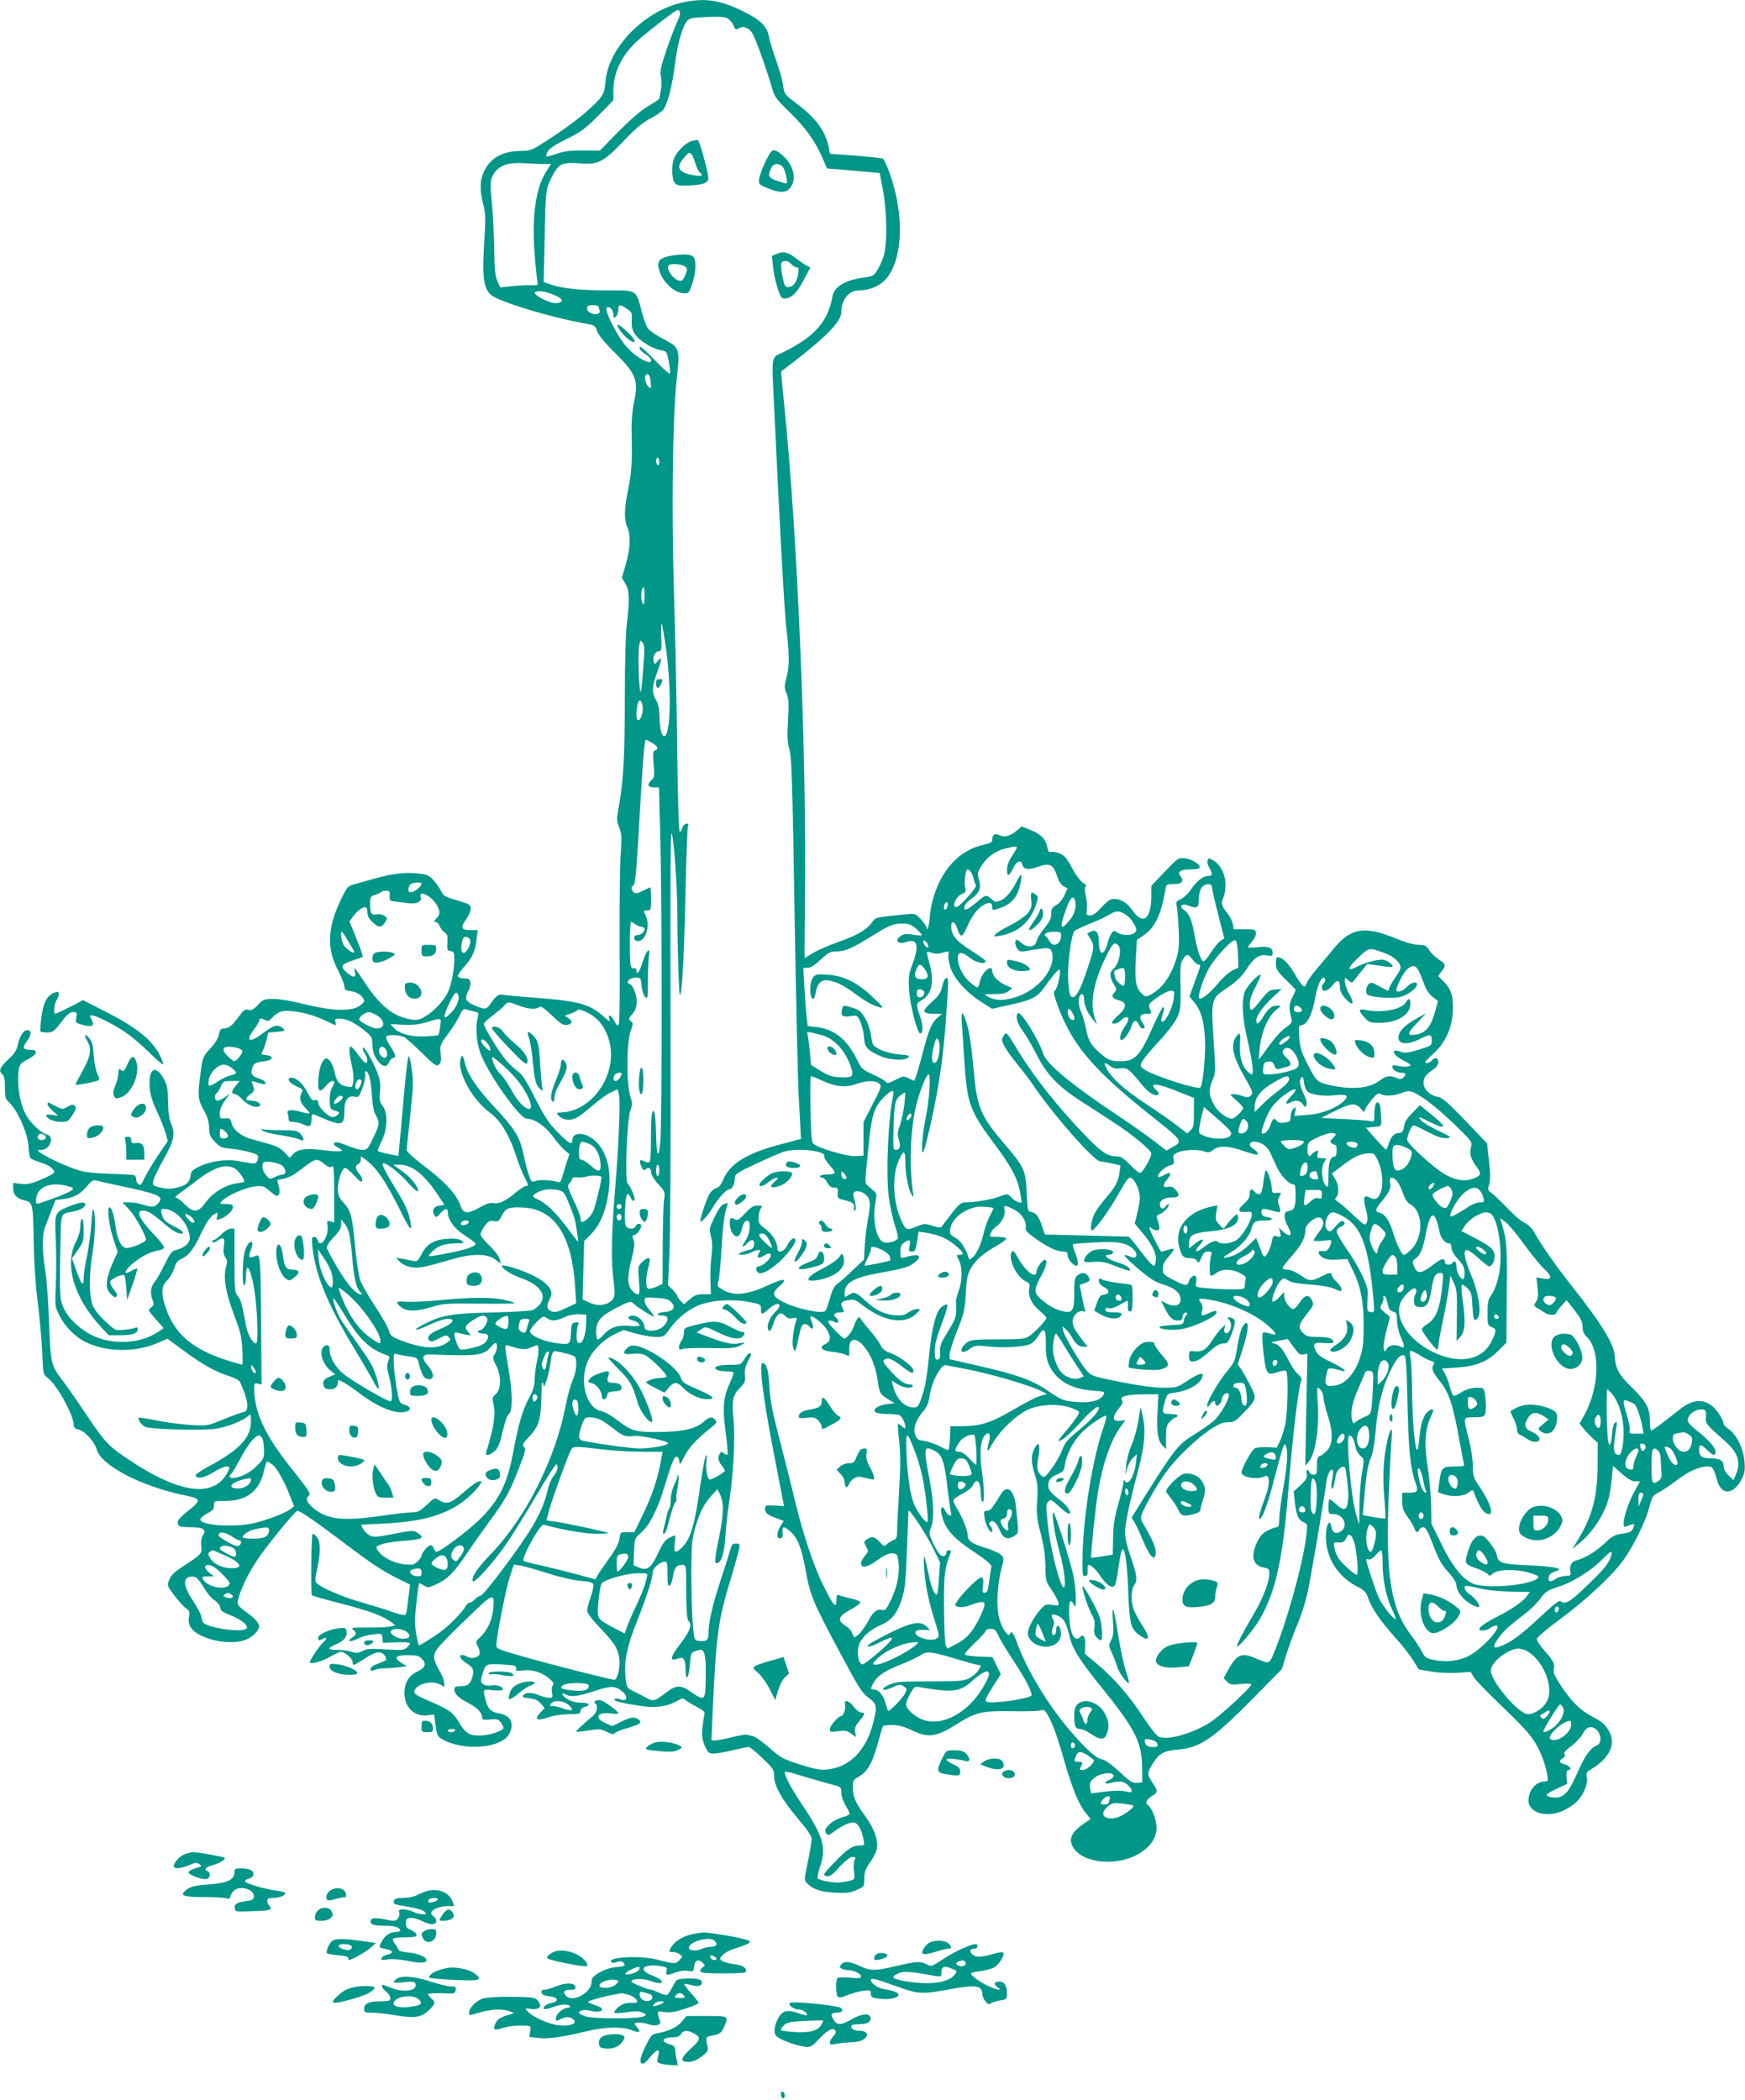 <?xml version="1.0" standalone="no"?>
<!DOCTYPE svg PUBLIC "-//W3C//DTD SVG 20010904//EN"
 "http://www.w3.org/TR/2001/REC-SVG-20010904/DTD/svg10.dtd">
<svg version="1.0" xmlns="http://www.w3.org/2000/svg"
 width="1064pt" height="1280pt" viewBox="0 0 1064 1280"
 preserveAspectRatio="xMidYMid meet">
<g transform="translate(0,1280) scale(0.1,-0.1)"
fill="#009688" stroke="none">
<path d="M4162 12785 c-234 -51 -453 -276 -470 -482 -6 -78 -16 -95 -120 -187
-67 -58 -165 -128 -277 -198 -50 -32 -69 -38 -113 -38 -116 0 -191 -41 -231
-125 -25 -54 -27 -113 -4 -202 14 -59 15 -86 5 -237 -14 -211 -2 -286 52 -321
64 -42 365 -132 553 -165 70 -13 73 -14 84 -49 8 -23 45 -69 106 -129 134
-133 148 -170 117 -314 -9 -44 -14 -109 -13 -163 5 -181 1 -252 -20 -354 -25
-122 -27 -185 -6 -234 22 -52 18 -131 -9 -226 l-24 -83 21 -36 c25 -42 27 -98
9 -244 -7 -58 -12 -235 -12 -440 0 -358 -9 -524 -36 -670 -15 -82 -15 -90 2
-133 15 -40 16 -62 8 -173 -5 -70 -7 -326 -6 -569 2 -243 0 -448 -5 -457 -7
-13 -12 -9 -27 19 -21 39 -41 47 -30 13 6 -19 1 -17 -34 14 -83 75 -152 95
-401 114 -106 8 -204 17 -216 20 -24 6 -42 -8 -78 -60 -22 -31 -32 -32 -91 -6
-56 23 -65 42 -42 85 10 18 16 43 14 56 -2 20 -9 24 -37 24 -19 0 -36 6 -39
13 -2 7 15 33 38 58 49 54 67 93 76 168 l7 56 -47 0 c-55 0 -60 17 -21 70 14
19 25 46 25 60 0 25 -6 28 -82 51 -73 21 -85 28 -98 56 -8 17 -29 47 -46 66
-26 30 -38 36 -92 42 -79 9 -163 -1 -271 -32 -48 -13 -103 -29 -125 -35 -36
-10 -42 -17 -82 -102 -78 -166 -82 -291 -13 -421 21 -41 39 -85 39 -98 0 -21
6 -25 42 -30 42 -6 78 -34 78 -61 0 -6 -15 -21 -33 -31 -51 -32 -172 -27 -329
13 -75 19 -153 32 -189 32 -58 0 -64 -2 -96 -36 -27 -29 -39 -35 -58 -30 -21
5 -30 -1 -61 -44 -38 -53 -60 -70 -92 -70 -15 0 -22 -9 -27 -36 -4 -23 -23
-54 -52 -85 -44 -48 -47 -53 -59 -142 -20 -143 -18 -170 18 -234 23 -41 32
-70 33 -107 1 -44 6 -56 36 -87 30 -32 41 -37 99 -42 36 -3 88 -13 117 -22 49
-15 51 -17 44 -43 -9 -30 -10 -30 -112 -11 -80 15 -177 1 -249 -35 -36 -18
-46 -28 -48 -52 -5 -41 -26 -61 -83 -74 -38 -9 -60 -9 -100 0 -49 12 -50 13
-44 44 4 17 32 75 62 128 63 112 73 156 48 213 -13 28 -19 69 -20 135 -1 76
-6 104 -23 137 -49 94 -96 75 -90 -37 3 -50 13 -86 45 -155 23 -49 47 -111 54
-136 l12 -45 -63 -93 c-34 -52 -71 -114 -82 -138 -16 -36 -22 -42 -34 -32 -8
6 -14 20 -14 30 0 10 -4 21 -10 24 -5 3 -69 7 -142 9 -84 2 -155 9 -193 20
-63 17 -206 83 -240 110 -20 15 -19 15 6 16 55 0 84 82 34 94 -37 10 -103 73
-130 125 -29 59 -45 136 -44 214 1 82 6 93 59 119 58 30 66 58 16 58 -47 0
-52 13 -20 55 26 35 27 65 1 65 -23 0 -45 -33 -57 -84 -8 -39 -21 -59 -60 -95
-52 -49 -60 -70 -35 -91 11 -9 15 -32 15 -79 0 -60 3 -70 26 -92 52 -48 115
-192 118 -270 2 -31 6 -61 10 -67 4 -6 30 -18 58 -27 54 -16 88 -39 88 -61 0
-7 -35 -27 -77 -44 -63 -27 -86 -31 -125 -27 l-48 6 0 -33 c0 -36 21 -61 60
-71 61 -15 61 -14 65 -241 2 -133 11 -269 24 -374 12 -91 24 -229 28 -307 6
-139 6 -142 33 -162 57 -42 160 -229 160 -291 0 -12 10 -21 29 -25 38 -8 97
-73 111 -122 27 -97 273 -225 533 -278 105 -22 107 -29 27 -93 -63 -51 -72
-64 -64 -86 5 -12 21 -16 74 -16 79 0 102 -15 77 -50 -9 -14 -13 -35 -10 -64
6 -48 4 -50 -117 -129 -48 -31 -68 -51 -78 -78 -14 -36 -13 -37 33 -98 26 -34
58 -69 71 -77 18 -13 22 -22 17 -45 -9 -46 5 -77 45 -104 76 -50 213 -71 293
-44 44 15 89 57 89 84 0 22 -31 55 -88 94 -17 12 -36 30 -41 39 -13 25 45 163
112 264 54 83 230 300 249 307 13 4 96 -52 278 -189 177 -134 236 -173 337
-224 l73 -36 -6 -48 c-12 -113 -16 -132 -24 -137 -6 -3 -40 5 -77 18 -38 14
-120 39 -183 57 -111 31 -235 83 -273 114 -18 14 -18 18 -3 91 22 105 21 167
-3 196 -11 13 -22 21 -25 18 -8 -8 -12 -366 -4 -374 4 -4 82 -26 175 -50 169
-43 263 -78 309 -114 l25 -19 -33 -8 c-18 -4 -80 -7 -138 -6 -89 1 -102 -1
-88 -12 24 -18 23 -31 -4 -49 -37 -24 -14 -30 30 -8 22 11 65 24 95 27 55 7
55 7 59 -22 l3 -29 83 3 c45 2 82 -1 82 -6 0 -5 -9 -17 -20 -27 -17 -15 -32
-16 -128 -10 -92 6 -114 4 -141 -10 -27 -13 -38 -14 -67 -5 -19 7 -59 12 -89
12 -63 1 -63 9 1 37 45 20 65 50 56 83 -3 14 -12 16 -51 11 -57 -7 -121 -38
-121 -58 0 -18 5 -18 31 -5 26 14 24 -2 -3 -26 -23 -21 -78 -103 -78 -117 0
-16 71 3 125 34 28 16 57 29 64 29 23 0 71 -41 71 -61 0 -10 3 -19 7 -19 4 0
35 18 70 41 68 45 103 47 123 9 9 -17 7 -22 -15 -30 -14 -6 -36 -14 -50 -20
-14 -5 -25 -16 -25 -25 0 -11 5 -13 26 -5 14 6 42 10 63 10 21 0 59 3 85 6
l47 7 -31 18 c-52 32 -40 49 35 49 52 0 69 -4 85 -20 33 -33 25 -56 -25 -80
-54 -26 -78 -67 -79 -131 0 -88 62 -147 143 -136 l38 5 9 -66 c8 -59 12 -68
39 -84 129 -75 364 -57 410 32 33 64 9 113 -63 125 -48 8 -66 26 -81 80 -18
67 -18 69 43 61 32 -3 57 -2 61 3 9 16 -33 32 -68 26 -20 -4 -39 -1 -50 8 -17
12 -18 17 -6 58 19 66 22 68 122 62 79 -5 88 -8 84 -24 -4 -16 0 -17 44 -12
56 7 118 -13 162 -53 22 -19 26 -28 18 -38 -6 -7 -8 -27 -5 -45 6 -28 4 -31
-19 -31 -13 0 -41 7 -60 15 -45 19 -81 19 -96 1 -9 -11 -3 -14 36 -19 35 -4
53 -12 71 -32 l23 -28 -27 -28 c-39 -41 -22 -52 46 -29 34 12 83 19 128 20 64
0 72 2 72 19 0 12 9 21 25 25 42 11 28 26 -22 26 -30 0 -60 8 -80 20 -36 21
-48 48 -14 30 32 -17 75 -12 175 21 103 34 128 33 172 -4 36 -31 28 -62 -12
-47 -17 7 -31 7 -37 1 -10 -10 49 -25 169 -42 82 -13 157 -1 213 32 29 17 36
18 50 6 9 -8 40 -27 69 -42 45 -24 52 -32 47 -49 -4 -12 -9 -49 -12 -82 -4
-48 -1 -71 15 -108 19 -41 24 -46 54 -46 18 0 70 9 116 20 46 11 89 20 97 20
8 0 46 -31 84 -68 65 -62 71 -71 71 -108 0 -60 47 -144 144 -259 57 -67 85
-108 85 -125 0 -14 -10 -76 -23 -139 -23 -110 -23 -114 -5 -132 37 -37 83 -53
170 -57 71 -4 94 -1 132 16 47 21 47 21 47 70 0 39 7 58 35 98 19 27 38 64 41
82 10 53 -14 122 -68 197 -62 85 -78 121 -78 179 0 39 4 47 28 60 60 32 91 84
127 217 13 50 27 94 30 97 3 4 29 6 58 6 37 -1 71 -10 117 -32 100 -49 148
-42 275 38 115 73 153 81 337 78 84 -2 163 1 174 5 18 6 25 2 41 -25 31 -53
60 -133 104 -288 47 -163 86 -258 129 -312 l30 -37 -45 -31 c-75 -52 -92 -94
-59 -146 65 -99 284 -113 412 -26 62 41 94 93 94 152 -1 46 -29 121 -52 135
-20 12 -9 36 24 56 38 22 38 30 -1 88 -30 44 -29 55 8 113 39 61 66 75 159 83
130 12 212 69 461 322 l165 168 28 90 c15 50 45 131 66 180 21 50 47 128 58
175 19 78 102 565 118 687 7 54 27 94 40 81 4 -4 2 -30 -3 -58 -6 -28 -7 -53
-2 -55 4 -3 10 8 13 25 3 16 9 44 12 60 6 30 36 56 53 46 9 -6 26 -154 22
-191 -7 -74 -22 -81 -74 -35 -19 17 -37 30 -41 30 -3 0 -6 -20 -6 -45 0 -43 1
-45 30 -45 63 0 94 -74 45 -106 -29 -19 -52 -7 -57 28 -6 43 -25 29 -31 -22
-17 -142 58 -277 192 -344 41 -21 51 -32 64 -70 21 -61 71 -134 162 -236 42
-46 92 -110 111 -141 l35 -56 75 -13 c42 -7 110 -11 158 -8 l83 6 17 -29 c9
-16 65 -75 124 -132 167 -161 212 -208 247 -262 37 -57 69 -141 79 -203 6 -37
4 -42 -13 -42 -55 0 -101 -53 -101 -117 0 -75 112 -107 212 -61 29 14 66 38
82 54 41 41 69 109 62 148 -5 28 -2 34 25 50 115 68 156 157 108 236 -26 41
-39 53 -102 86 -70 36 -127 93 -187 184 -41 63 -51 85 -46 105 8 31 -2 51 -59
115 -25 28 -45 58 -44 68 0 10 57 59 136 117 156 115 310 257 383 353 63 82
143 244 167 335 16 63 21 71 57 89 21 11 71 44 110 74 72 55 137 84 188 84 30
0 36 -8 60 -90 26 -87 98 -82 146 10 20 37 23 56 19 109 -6 79 -48 166 -97
199 -19 13 -34 30 -32 37 1 8 -12 36 -31 62 -60 87 -142 95 -232 23 -130 -102
-168 -130 -176 -130 -5 0 -9 25 -9 55 0 80 -20 118 -109 206 -82 81 -100 113
-105 191 -4 74 -83 203 -262 428 -98 124 -194 261 -235 338 -10 16 -33 38 -52
47 -20 9 -67 49 -104 88 -38 40 -81 81 -96 92 -26 19 -27 22 -17 55 8 26 8 64
-1 142 l-12 108 -133 139 c-110 115 -140 140 -170 145 -46 9 -84 46 -84 84 0
33 12 50 58 81 21 15 32 30 32 47 0 27 -21 32 -40 9 -12 -15 -40 -21 -40 -9 0
3 22 26 50 51 71 64 112 151 118 252 5 95 -8 140 -55 187 l-34 34 20 27 c29
36 27 46 -16 74 -21 13 -47 38 -58 56 -17 28 -26 32 -64 33 -27 0 -82 15 -145
41 -189 77 -272 62 -377 -68 -30 -37 -76 -92 -103 -123 -26 -30 -53 -68 -58
-83 -9 -23 -13 -26 -25 -15 -9 7 -28 36 -45 64 -33 60 -70 100 -98 107 -18 4
-20 0 -20 -36 0 -36 6 -46 60 -99 33 -32 60 -60 60 -63 0 -3 -9 -24 -21 -47
-20 -40 -21 -69 -3 -133 4 -16 -5 -28 -40 -52 -25 -18 -70 -68 -101 -113 -32
-44 -58 -80 -60 -78 -1 2 2 37 7 78 11 93 50 182 97 221 33 27 34 29 13 29
-37 0 -59 -17 -88 -65 -27 -47 -44 -57 -44 -27 0 29 39 84 98 140 l57 52 -39
-2 c-35 -3 -45 -10 -86 -62 -58 -75 -70 -80 -70 -28 0 27 12 63 36 107 19 37
33 69 30 72 -10 10 -86 -71 -97 -105 -19 -56 -14 -154 15 -281 33 -143 43
-221 28 -221 -6 0 -22 14 -36 30 -28 34 -40 92 -35 169 4 57 -3 63 -27 26 -31
-47 -15 -119 51 -234 54 -95 57 -104 42 -119 -14 -14 -22 -14 -50 -4 -18 7
-44 12 -58 12 -22 -1 -21 -3 19 -38 23 -20 42 -41 42 -46 0 -16 -53 -66 -69
-66 -27 0 -80 38 -101 72 -39 63 -43 102 -19 158 20 46 21 62 15 153 -24 367
-28 342 81 418 52 35 85 68 109 104 48 75 80 98 126 91 33 -5 38 -4 38 13 0
34 -25 44 -90 37 -33 -4 -60 -4 -60 0 0 3 11 20 26 36 14 17 24 40 22 52 -3
19 -9 21 -70 21 l-66 0 -5 33 c-3 18 -20 49 -36 69 -33 40 -38 62 -20 95 6 11
11 44 11 73 1 63 -29 123 -73 149 -27 16 -30 16 -36 0 -3 -9 1 -29 11 -44 22
-38 20 -50 -8 -50 -30 0 -69 -31 -106 -85 -16 -24 -44 -49 -61 -57 -27 -11
-30 -16 -24 -43 3 -16 9 -80 12 -141 4 -88 1 -124 -12 -170 -31 -110 -89 -192
-160 -228 -27 -14 -31 -14 -48 2 -41 36 -49 77 -42 209 l7 123 41 28 c68 45
107 126 132 275 6 36 7 37 51 37 48 0 66 18 44 45 -24 29 -4 45 54 45 30 0 57
4 60 9 11 17 -43 53 -86 58 -43 5 -43 5 -126 -81 l-82 -86 0 -64 c0 -137 -50
-177 -112 -90 -36 51 -72 74 -116 74 -22 0 -40 -12 -74 -50 -32 -35 -53 -50
-71 -50 -24 0 -25 3 -20 35 3 19 0 55 -6 81 -8 32 -9 50 -2 57 7 7 2 16 -17
27 -16 10 -44 48 -66 90 -30 57 -45 75 -74 87 -19 8 -43 12 -53 10 -13 -4 -19
3 -23 28 -10 49 -39 80 -101 105 l-55 22 -31 -26 c-39 -33 -73 -42 -106 -27
-28 13 -43 3 -43 -31 0 -12 -14 -19 -50 -27 -153 -33 -266 -157 -315 -346 -8
-32 -15 -75 -16 -95 -1 -38 -16 -96 -18 -68 -1 9 -17 33 -36 54 -34 36 -35 36
-95 30 -192 -20 -178 -16 -205 -52 -34 -44 -89 -76 -210 -119 -55 -19 -122
-49 -148 -65 -27 -17 -49 -30 -51 -30 -1 0 0 159 2 353 11 890 -45 2231 -128
3035 -10 103 -18 187 -17 188 1 0 45 34 97 74 186 145 270 234 270 288 0 76
46 132 109 132 50 0 106 19 143 50 104 86 135 322 74 560 -22 88 -59 185 -75
194 -3 2 -77 10 -163 17 l-158 12 -6 36 c-19 98 -79 182 -192 266 -79 60 -80
60 -87 115 -4 30 -23 97 -42 150 -19 52 -39 117 -44 145 -13 67 -52 105 -164
159 -136 67 -229 80 -363 51z m-16 -59 c3 -8 -3 -31 -14 -53 -11 -21 -40 -97
-65 -168 -38 -112 -44 -137 -37 -173 4 -23 4 -61 -1 -84 -4 -24 -8 -46 -9 -49
0 -4 -30 -24 -66 -45 -43 -25 -107 -80 -182 -155 l-114 -117 -102 1 c-78 0
-114 -4 -161 -20 -33 -12 -62 -19 -64 -17 -3 3 2 17 10 32 11 18 48 43 115 75
86 42 111 61 192 142 l92 94 0 54 c0 109 44 208 132 294 53 52 246 202 261
203 4 0 10 -6 13 -14z m288 -37 c13 -7 30 -25 37 -40 13 -33 13 -33 40 -19 14
8 27 7 48 -4 24 -13 36 -35 74 -138 25 -68 55 -159 68 -203 22 -78 25 -82 115
-170 98 -96 154 -174 199 -278 l28 -64 86 -7 c47 -4 120 -10 161 -14 l74 -7
19 -100 c26 -136 28 -331 5 -406 -10 -30 -28 -71 -41 -90 -19 -29 -30 -35 -73
-40 -118 -15 -188 -55 -198 -116 -27 -151 -104 -241 -288 -334 -91 -46 -83 -4
-68 -334 34 -727 62 -1246 75 -1358 19 -162 19 -228 0 -299 -13 -51 -13 -61 1
-95 13 -30 15 -60 9 -163 -6 -102 -4 -137 9 -181 13 -46 18 -197 31 -1009 9
-525 20 -1022 25 -1105 5 -82 10 -174 11 -204 l3 -54 -120 -32 c-208 -54 -311
-117 -353 -214 -15 -35 -28 -51 -46 -55 -15 -4 -32 -21 -44 -44 -18 -36 -51
-136 -51 -156 0 -17 50 37 76 83 31 54 83 111 101 111 17 0 33 32 33 67 1 26
10 32 133 90 73 34 147 66 166 72 77 25 259 5 247 -26 -3 -7 10 -31 29 -52 19
-21 35 -44 35 -50 0 -6 -18 -11 -45 -11 -25 0 -45 -4 -45 -10 0 -5 7 -10 15
-10 8 0 21 -13 30 -30 11 -21 23 -30 41 -30 23 0 25 -4 22 -32 -3 -31 0 -34
37 -43 54 -13 68 -24 62 -46 -3 -11 0 -19 5 -19 10 0 7 37 -8 87 -15 52 77 34
95 -19 8 -21 6 -51 -5 -111 -9 -45 -18 -121 -21 -169 l-5 -87 -67 -63 c-36
-35 -78 -73 -94 -83 -20 -15 -32 -38 -46 -88 -10 -38 -24 -74 -29 -79 -18 -18
-156 9 -238 46 -85 40 -93 59 -44 103 56 49 35 54 -57 12 -141 -65 -219 -73
-290 -29 -30 18 -31 21 -22 52 5 18 14 110 19 203 5 98 15 191 24 220 8 27 14
50 13 51 -1 1 -12 -2 -24 -7 -15 -5 -35 -34 -56 -79 -33 -67 -34 -72 -22 -117
9 -34 10 -69 3 -123 -5 -41 -8 -110 -6 -153 l3 -77 -47 0 c-38 0 -54 -6 -82
-31 l-35 -30 -20 20 c-12 12 -21 25 -21 30 0 5 -13 22 -28 38 l-29 28 9 200
c5 110 8 646 7 1190 -3 1087 -1 1371 6 1364 13 -13 35 -323 35 -492 0 -189 10
-500 16 -494 13 13 26 247 33 597 5 228 12 423 16 434 6 14 4 17 -11 14 -10
-1 -21 -13 -24 -26 -3 -13 -9 -23 -15 -23 -6 1 -12 185 -16 518 -3 285 -12
700 -19 923 -16 508 -9 1070 15 1307 22 205 22 202 -85 259 -39 20 -79 49 -90
63 -10 15 -27 62 -38 104 -34 132 -26 127 -210 127 -166 0 -268 11 -342 35
l-45 15 2 87 c2 49 4 174 6 278 4 198 8 218 56 302 32 56 57 65 157 57 112 -9
143 7 270 140 73 76 115 111 161 134 34 18 69 42 78 54 27 39 53 141 70 273
16 124 41 217 70 261 12 18 26 24 67 27 113 8 158 7 182 -4z m-1118 -889 l44
0 -30 -47 c-64 -100 -88 -273 -70 -503 6 -80 14 -155 17 -168 5 -21 2 -22 -33
-21 -22 2 -74 -1 -117 -5 l-77 -8 -17 38 c-14 31 -18 70 -19 184 -1 80 -7 206
-14 281 -11 110 -11 142 -1 167 29 69 87 94 200 87 41 -3 93 -5 117 -5z m72
-802 c49 -22 51 -42 4 -46 -43 -4 -156 58 -126 69 24 9 68 1 122 -23z m262
-67 c0 -5 3 -16 6 -24 7 -19 -20 -29 -51 -17 -15 6 -25 17 -25 30 0 16 7 20
35 20 19 0 35 -4 35 -9z m172 -13 c31 -21 33 -26 30 -71 -2 -35 2 -57 19 -83
24 -39 105 -90 159 -99 35 -6 36 -7 48 -72 7 -36 10 -68 7 -71 -3 -3 -36 25
-74 64 -99 101 -111 110 -111 92 0 -9 16 -25 35 -37 40 -23 49 -57 13 -46 -41
13 -87 45 -130 94 -53 59 -134 219 -119 234 15 15 41 -10 41 -40 0 -22 2 -24
15 -13 8 7 15 25 15 41 0 35 9 36 52 7z m146 -448 c3 -37 1 -42 -11 -31 -18
14 -30 58 -21 72 13 21 29 1 32 -41z m52 -486 c0 -14 -4 -23 -10 -19 -5 3 -10
15 -10 26 0 10 5 19 10 19 6 0 10 -12 10 -26z m-90 -821 c0 -41 -3 -54 -10
-43 -17 26 -12 100 7 100 2 0 3 -26 3 -57z m132 -324 c34 -255 27 -540 -15
-526 -16 5 -24 47 -26 124 -1 43 -7 73 -21 95 -26 44 -25 84 5 164 31 81 33
110 6 75 -19 -24 -19 -24 -25 -3 -9 27 9 62 32 62 15 0 17 10 14 87 -2 49 -1
85 2 82 4 -3 16 -75 28 -160z m-136 -59 c-9 -132 -15 -193 -20 -197 -8 -9 -17
209 -11 262 7 54 9 57 22 39 12 -15 14 -38 9 -104z m-12 -266 c14 -37 -1 -104
-24 -104 -11 0 -13 43 -4 89 7 34 18 40 28 15z m64 -244 c35 -22 40 -35 16
-44 -13 -5 -14 -18 -9 -84 7 -73 6 -81 -15 -100 -27 -25 -19 -42 19 -42 l29 0
8 -297 c11 -417 11 -1759 0 -1868 -11 -112 -23 -84 -26 60 -1 55 -5 109 -9
119 -7 19 -8 19 -15 0 -4 -10 -7 -81 -7 -156 1 -80 -3 -139 -9 -143 -5 -3 -19
-1 -31 5 -28 16 -34 6 -19 -30 9 -22 16 -28 23 -21 19 19 37 12 37 -14 0 -16
16 -43 43 -73 42 -46 43 -48 36 -97 -4 -27 -8 -154 -8 -281 l-1 -231 -39 -18
c-22 -9 -44 -14 -50 -11 -15 10 -14 71 3 134 11 44 11 52 -1 52 -8 0 -25 -11
-39 -25 -24 -24 -25 -28 -18 -110 6 -73 5 -85 -9 -85 -9 0 -25 12 -36 26 -27
35 -27 87 1 193 17 67 19 89 11 112 -9 23 -9 29 2 29 16 0 45 38 45 57 0 18
-27 16 -34 -2 -8 -22 -53 -19 -61 4 -11 35 -2 191 11 191 7 0 16 -9 19 -20 7
-21 25 -28 25 -10 0 18 -30 85 -43 95 -18 15 -5 385 16 443 13 38 13 48 0 90
-24 74 -23 321 1 391 17 51 18 55 2 66 -15 12 -14 15 10 44 19 23 26 42 26 75
0 45 -23 101 -44 108 -26 9 1 38 35 38 34 0 35 -1 39 -51 3 -28 13 -58 22 -67
15 -15 16 -9 16 89 0 59 3 128 6 155 6 44 5 47 -9 34 -8 -8 -22 -41 -31 -72
-16 -54 -36 -78 -36 -42 0 10 -6 14 -14 11 -9 -4 -16 3 -20 16 -8 32 -7 267 2
267 4 0 16 -7 26 -15 11 -8 28 -15 38 -15 10 0 18 -6 18 -13 0 -18 -21 -37
-41 -37 -26 0 -32 -28 -7 -36 50 -15 87 90 55 155 -15 30 -15 31 9 31 23 0 24
3 24 70 0 39 -2 70 -5 70 -3 0 -24 -9 -46 -21 -32 -16 -44 -18 -55 -8 -17 14
-18 36 -2 41 12 4 19 81 43 508 18 306 25 380 34 380 3 0 21 -9 39 -20z m2222
-637 c0 -5 -14 -28 -30 -53 -20 -30 -30 -58 -30 -83 0 -45 13 -41 38 11 20 42
47 53 55 23 8 -31 35 -36 88 -18 83 30 101 20 129 -66 6 -21 22 -43 35 -50
l24 -12 -19 -43 c-11 -24 -32 -50 -50 -60 -25 -14 -30 -23 -30 -53 0 -28 -10
-48 -40 -85 -23 -27 -43 -60 -47 -74 -3 -14 -11 -28 -17 -32 -20 -14 -56 -8
-76 12 -11 11 -24 20 -30 20 -15 0 -12 -33 4 -55 13 -18 19 -19 85 -7 108 18
118 17 126 -17 23 -104 -96 -239 -243 -276 -65 -17 -106 -14 -152 11 -23 12
-20 13 41 14 49 0 73 5 89 18 l22 18 -42 19 c-46 21 -80 58 -80 86 0 47 -65
-9 -75 -65 -4 -20 -11 -36 -16 -36 -4 0 -25 15 -45 32 -43 38 -73 98 -74 146
0 42 24 43 75 2 39 -31 101 -42 93 -17 -3 6 -42 35 -89 64 -88 55 -119 93
-119 146 0 38 22 31 36 -11 19 -61 31 -60 59 4 32 73 68 120 106 139 34 18 49
13 49 -16 0 -16 4 -19 23 -13 90 27 130 68 148 153 6 29 9 55 6 58 -3 3 -15
-15 -27 -39 -34 -66 -66 -104 -100 -118 -28 -11 -33 -11 -54 9 -30 28 -39 27
-83 -13 -21 -18 -48 -38 -60 -45 -20 -10 -23 -9 -23 9 0 12 15 31 39 48 53 36
66 68 50 120 -11 39 -10 44 19 89 34 52 84 87 148 102 51 12 64 13 64 4z
m-282 -146 c6 -6 14 -26 18 -42 4 -17 10 -35 15 -41 9 -11 -101 -134 -120
-134 -31 0 -1 67 35 81 22 8 25 13 19 39 -8 34 3 110 15 110 4 0 12 -6 18 -13z
m-3348 -74 c-1 -20 -44 -53 -69 -53 -15 0 -14 33 1 48 13 13 68 17 68 5z
m4820 -20 c-1 -10 16 -84 37 -165 l38 -148 -24 -16 c-12 -9 -38 -41 -57 -70
-19 -30 -39 -54 -45 -54 -16 0 -39 66 -55 158 -17 95 -33 133 -66 156 -31 22
-12 41 26 26 55 -21 66 -15 66 38 0 27 7 57 16 70 19 27 64 30 64 5z m-5014
-54 c-1 -28 2 -32 29 -34 17 -2 51 -6 76 -10 57 -9 93 7 84 36 -16 49 71 4
100 -51 20 -39 19 -56 -5 -80 -16 -16 -17 -20 -5 -20 9 0 20 -11 25 -24 5 -13
18 -31 30 -39 18 -12 21 -23 18 -63 -3 -44 -1 -49 20 -52 19 -3 22 -9 22 -51
0 -67 -19 -159 -41 -204 -28 -53 -84 -113 -136 -143 -35 -21 -50 -25 -85 -19
-109 18 -185 78 -280 219 -71 107 -73 109 -64 74 9 -40 -8 -42 -49 -7 -43 38
-37 50 38 75 29 9 55 18 58 20 4 2 -13 52 -37 110 l-43 107 20 28 c23 32 57
59 76 59 8 0 13 -13 13 -31 0 -22 9 -40 31 -60 38 -36 54 -36 76 -3 16 25 16
27 -3 41 -11 8 -30 12 -46 9 -34 -7 -41 4 -41 63 0 43 2 47 31 56 17 6 34 14
38 18 4 4 17 7 30 7 18 0 22 -5 20 -31z m4179 -30 c11 -35 -4 -87 -37 -124
-51 -59 -58 -44 -24 55 31 89 49 109 61 69z m-775 -18 c0 -19 -12 -41 -20 -36
-10 6 -1 45 11 45 5 0 9 -4 9 -9z m1091 -72 c14 -9 34 -33 44 -53 16 -29 17
-37 6 -50 -17 -20 -80 -21 -108 -1 -21 14 -23 14 -37 -7 -8 -13 -19 -42 -25
-65 -21 -76 -51 -65 -51 18 0 55 -18 76 -50 59 l-21 -11 21 -35 c26 -40 23
-60 -36 -227 -38 -107 -63 -142 -86 -119 -6 6 -13 50 -15 99 -5 96 19 280 40
299 7 6 48 25 92 43 44 17 98 42 120 56 43 26 62 25 106 -6z m-1286 -80 c19
-17 35 -34 35 -39 0 -4 -23 -3 -51 2 -41 7 -55 6 -75 -7 -44 -28 -19 -56 34
-37 66 23 78 -25 36 -135 -23 -60 -25 -78 -21 -158 5 -89 50 -265 68 -265 19
0 18 49 -1 104 -26 76 -25 78 9 98 65 36 80 116 46 234 -9 31 -14 58 -12 60 2
3 16 0 30 -5 16 -6 38 -7 59 0 45 12 47 12 41 -10 -3 -11 2 -44 11 -75 20 -69
98 -157 191 -215 l64 -41 112 25 c131 29 162 45 206 105 49 69 84 110 92 110
14 0 -9 -115 -25 -126 -13 -10 -11 -22 15 -94 88 -240 217 -392 575 -676 189
-150 191 -152 122 -189 l-34 -19 -79 61 c-43 33 -141 102 -218 153 -285 190
-435 314 -455 378 -28 88 -137 262 -154 245 -16 -16 -3 -64 29 -106 19 -25 57
-90 85 -145 60 -119 130 -193 263 -280 51 -32 144 -93 207 -134 112 -72 230
-170 230 -190 0 -25 -53 -118 -68 -118 -9 0 -37 23 -63 50 -36 38 -54 50 -76
50 -57 0 -92 22 -181 113 -178 182 -335 380 -439 555 -50 83 -57 90 -69 75 -7
-10 -14 -24 -14 -31 0 -23 32 -75 95 -152 34 -42 77 -98 95 -126 128 -187 372
-464 409 -464 8 0 40 -6 69 -12 l54 -13 -6 -43 c-7 -55 -24 -87 -86 -158 -27
-33 -57 -74 -66 -92 -20 -43 -30 -102 -16 -102 18 0 96 107 161 220 57 100 64
108 81 97 24 -14 50 -77 50 -119 0 -17 -7 -60 -16 -94 l-15 -63 54 -65 c59
-72 83 -129 73 -171 -7 -27 -7 -27 -28 -9 -12 11 -45 52 -75 92 -30 39 -57 72
-61 73 -17 1 -422 11 -464 12 l-47 0 -17 51 c-19 60 -38 84 -68 88 -20 3 -21
10 -26 118 -6 136 -15 156 -136 297 -140 163 -166 222 -184 416 -17 186 -30
272 -47 323 -26 79 -34 76 -28 -11 3 -44 10 -150 16 -235 16 -247 34 -295 178
-488 105 -140 145 -214 160 -296 6 -33 11 -61 11 -63 0 -13 -41 2 -58 22 -26
29 -29 30 -79 10 -42 -16 -149 -35 -203 -35 -31 0 -41 -8 -90 -71 -30 -39 -57
-75 -60 -79 -3 -5 -27 -2 -54 7 -46 15 -50 15 -99 -5 -59 -25 -66 -22 -95 46
-47 108 -53 267 -13 356 29 67 41 66 41 -2 0 -73 17 -169 37 -202 14 -24 14
-24 9 15 -24 178 -14 400 25 544 24 91 58 171 72 171 13 0 2 -173 -18 -260
-19 -88 -31 -228 -17 -215 12 12 63 234 91 395 27 159 40 280 54 490 11 161
11 180 -3 178 -9 -2 -19 -22 -25 -51 -8 -39 -20 -56 -65 -97 -63 -56 -59 -70
20 -70 l45 0 -27 -23 c-37 -31 -54 -71 -89 -205 -25 -97 -46 -166 -54 -180 -1
-1 -16 5 -34 14 -31 15 -34 15 -81 -9 -43 -22 -50 -24 -61 -10 -7 8 -42 28
-79 44 -61 28 -67 33 -95 90 -58 120 -137 184 -241 197 l-59 7 -7 54 c-3 29
-9 109 -13 177 l-7 124 26 0 c19 0 44 16 80 50 47 44 58 50 97 50 52 0 96 19
209 90 109 68 135 79 192 80 39 0 54 -6 83 -31z m-3461 -78 c20 -32 36 -61 36
-65 0 -15 -53 21 -66 45 -13 26 -20 79 -10 79 3 0 21 -26 40 -59z m4346 38 c0
-55 -48 -80 -71 -36 -7 12 -16 25 -22 28 -20 14 6 29 49 29 38 0 44 -3 44 -21z
m-3611 -18 c16 -10 10 -45 -13 -76 -23 -31 -40 -7 -31 44 7 41 17 49 44 32z
m2801 -48 c0 -13 -3 -13 -15 -3 -8 7 -15 19 -15 27 0 13 3 13 15 3 8 -7 15
-19 15 -27z m1888 -51 l3 -81 -36 -17 c-20 -9 -60 -45 -88 -79 -52 -62 -103
-103 -115 -91 -10 10 16 95 50 166 34 69 148 195 170 188 9 -3 14 -32 16 -86z
m-730 56 c25 -25 5 -116 -31 -147 -23 -18 -21 -49 4 -90 19 -31 19 -34 4 -51
-21 -23 -13 -37 28 -48 49 -12 48 -44 -2 -89 -23 -20 -41 -40 -41 -45 0 -16
37 -8 55 12 21 23 45 26 45 6 0 -7 -11 -30 -25 -50 -25 -37 -33 -76 -16 -76
15 0 49 48 61 86 13 38 29 40 45 6 5 -12 15 -22 22 -22 17 0 16 11 -3 38 -22
31 -11 52 26 52 34 0 34 -1 20 34 -9 23 -5 29 47 66 31 22 67 40 81 40 23 0
24 -2 19 -45 -5 -51 -45 -136 -66 -143 -14 -5 -13 10 4 66 4 12 3 22 -3 22 -5
0 -35 -58 -67 -130 -73 -166 -106 -200 -193 -200 -61 0 -82 9 -140 64 -43 40
-57 67 -72 141 -6 33 -20 78 -30 101 -10 23 -15 54 -12 72 6 42 32 43 32 2 0
-38 21 -86 54 -125 l25 -30 -14 40 c-31 88 -6 223 67 370 42 85 53 96 76 73z
m1629 -50 c53 -19 93 -57 93 -87 0 -9 -16 -38 -35 -65 -19 -27 -35 -55 -35
-63 0 -18 -3 -17 -59 14 -41 24 -51 26 -65 14 -17 -14 -22 -56 -8 -65 27 -16
144 -25 193 -15 51 11 109 53 109 78 0 20 -36 12 -59 -13 -25 -26 -58 -39 -66
-26 -8 14 45 119 69 135 45 32 57 21 97 -88 13 -37 32 -67 54 -84 l33 -26 -20
-71 c-24 -87 -57 -125 -116 -133 -56 -8 -54 5 11 74 l52 56 -55 -31 c-69 -38
-106 -73 -112 -106 -10 -52 45 -61 127 -21 66 33 75 32 75 -7 0 -32 -2 -33
-79 -57 -67 -20 -85 -22 -112 -12 -63 22 -48 -21 19 -54 23 -11 41 -23 42 -27
0 -13 -43 -14 -85 -4 -18 5 -25 2 -25 -8 0 -18 30 -36 59 -36 25 0 27 -13 6
-30 -12 -10 -21 -10 -41 -1 -38 17 -62 13 -101 -16 -66 -51 -185 -59 -325 -23
-57 15 -65 23 -119 129 -35 71 -43 97 -47 158 -4 59 -2 73 10 73 37 0 70 65
88 170 12 68 34 120 50 120 13 0 13 -27 0 -35 -5 -3 -10 -15 -10 -26 0 -30 36
-23 62 11 30 41 48 39 48 -5 0 -26 9 -45 34 -73 45 -49 58 -34 23 28 -15 26
-27 60 -27 76 0 27 0 27 21 8 21 -19 21 -19 43 9 11 15 33 42 47 59 l26 32 74
-11 c40 -7 75 -10 78 -7 11 11 -35 44 -63 44 -36 0 -111 -22 -154 -44 -64 -33
-57 -6 15 61 62 58 60 58 160 21z m-1175 -38 c12 -16 28 -30 35 -30 17 0 18 5
-21 -102 l-33 -93 28 -34 c41 -49 60 -113 66 -220 6 -88 -11 -276 -27 -300
-11 -18 -299 75 -345 111 -24 18 -24 21 -10 48 8 16 54 71 102 122 50 54 96
114 110 144 21 47 23 63 21 190 -3 120 0 143 15 167 22 34 31 34 59 -3z
m-1632 -60 c27 -38 20 -60 -18 -60 -41 0 -52 18 -36 58 17 40 27 40 54 2z
m1220 -45 c0 -30 -4 -55 -10 -55 -13 0 -50 37 -50 49 0 5 -3 16 -6 25 -4 11 2
19 17 25 45 18 49 14 49 -44z m-1232 -83 c18 -12 4 -42 -19 -42 -14 0 -19 7
-19 25 0 25 14 31 38 17z m-2833 -31 c8 -25 -11 -70 -43 -103 -51 -54 -55 -32
-11 59 32 66 44 76 54 44z m367 -61 c59 -22 108 -26 125 -9 9 9 28 -4 77 -50
53 -51 69 -62 93 -59 34 4 37 28 5 44 -24 12 -23 12 15 24 21 7 41 17 45 23 4
6 26 0 60 -16 68 -34 112 -93 134 -178 51 -199 -105 -426 -297 -431 -28 -1
-28 -2 -13 -19 24 -27 68 -33 106 -15 18 9 64 44 103 78 38 33 88 69 110 79
l40 18 8 -27 c11 -36 1 -295 -23 -587 -22 -271 -25 -438 -9 -551 13 -97 8
-117 -36 -139 -38 -17 -77 -14 -126 11 l-27 13 5 178 5 178 31 30 c65 65 100
144 118 270 20 130 -13 250 -85 313 -60 52 -136 53 -136 1 0 -33 -22 -21 -90
49 -54 55 -79 93 -138 208 -58 116 -78 145 -111 168 -22 16 -58 51 -79 80 -46
60 -122 187 -122 204 0 6 24 29 53 50 28 22 61 49 71 61 23 26 23 26 88 1z
m4766 -12 c19 -19 14 -28 -13 -28 -18 0 -25 5 -25 20 0 22 20 26 38 8z m-5035
-25 c26 -5 27 -8 20 -37 -15 -58 -8 -149 16 -215 45 -125 240 -401 283 -401
46 0 108 -41 155 -103 25 -34 59 -74 75 -88 l30 -25 -15 -45 c-8 -24 -20 -63
-27 -87 -8 -33 -15 -42 -28 -38 -45 13 -110 16 -134 7 -25 -9 -28 -8 -42 32
-9 23 -22 74 -30 112 -26 125 -50 165 -184 309 -97 104 -157 191 -173 250 -19
71 -21 73 -31 38 -21 -75 70 -243 173 -320 75 -55 126 -141 174 -292 10 -30
28 -76 41 -102 28 -56 28 -58 10 -58 -8 0 -36 -19 -63 -41 -57 -50 -104 -72
-137 -63 -16 4 -41 -4 -78 -25 -74 -42 -103 -41 -118 3 -23 70 -88 144 -210
237 -68 51 -120 98 -120 107 0 10 9 105 21 212 18 160 20 209 11 273 -5 44
-14 83 -19 88 -5 5 -18 -93 -31 -248 -12 -142 -25 -281 -28 -309 l-5 -51 -60
12 c-33 7 -62 15 -65 18 -3 3 7 29 22 59 37 71 41 171 7 216 -18 24 -21 38
-16 88 4 45 0 72 -16 114 -27 72 -83 168 -88 153 -3 -7 3 -23 11 -35 18 -25
21 -58 6 -58 -6 0 -26 23 -46 50 -20 28 -40 50 -45 50 -13 0 -11 -40 6 -115 9
-38 13 -81 9 -101 -6 -33 -8 -35 -38 -28 -46 9 -64 30 -76 89 -6 29 -20 61
-31 71 -18 16 -21 16 -35 2 -19 -19 -33 -78 -34 -140 0 -56 11 -60 47 -18 13
17 31 30 39 30 17 0 17 -8 -1 -40 -20 -35 -20 -129 0 -135 49 -16 48 -15 35
-30 -7 -8 -21 -15 -32 -15 -26 0 -88 62 -88 88 0 15 -5 19 -19 15 -16 -4 -25
6 -45 45 -27 54 -68 92 -97 92 -38 0 -17 -33 34 -55 32 -13 36 -18 27 -35 -17
-32 -11 -60 20 -92 17 -17 29 -32 26 -35 -2 -2 -26 2 -53 9 -56 17 -87 13 -79
-9 3 -8 6 -23 6 -34 0 -15 7 -19 30 -19 17 0 45 -7 62 -16 36 -18 48 -9 48 40
0 19 4 26 13 23 177 -78 187 -76 187 28 0 57 24 88 60 80 27 -6 29 -3 50 52
12 32 19 68 17 80 -2 13 -1 23 2 23 19 0 33 -53 38 -139 4 -68 11 -106 24
-129 26 -45 24 -56 -16 -140 -31 -66 -37 -72 -64 -72 -17 0 -60 12 -96 27 -47
19 -68 24 -76 16 -8 -8 -2 -16 22 -29 31 -17 32 -19 11 -22 -12 -2 -60 1 -106
7 -101 12 -149 6 -178 -24 l-22 -23 -31 33 c-21 22 -49 38 -88 49 -31 9 -81
23 -111 31 -66 18 -113 56 -124 98 -8 28 -12 32 -40 29 -30 -2 -32 0 -32 31 0
22 11 49 31 77 l31 43 -30 -22 c-17 -11 -37 -21 -46 -21 -18 0 -22 35 -5 46 6
3 17 22 25 40 14 32 17 34 65 34 l51 0 -26 -31 c-26 -30 -27 -49 -2 -49 7 0
25 -13 40 -29 33 -35 79 -56 102 -47 27 10 -3 36 -42 36 -41 0 -43 11 -7 40
25 19 26 24 15 52 -10 29 -10 30 11 23 55 -17 70 -18 65 -5 -2 8 -17 18 -34
23 -45 15 -56 27 -49 56 9 37 19 44 73 51 57 6 67 33 14 38 -30 3 -31 5 -20
25 6 12 16 42 23 67 l11 45 53 5 c53 5 53 5 33 24 -28 24 -53 17 -121 -34 -82
-62 -108 -49 -51 26 16 21 30 45 30 52 0 15 15 16 40 2 15 -8 23 -4 43 19 14
17 39 32 58 36 55 10 168 -13 248 -50 40 -19 75 -35 78 -35 2 0 1 9 -2 20 -5
17 -2 20 25 20 43 0 86 -20 148 -69 47 -37 52 -45 52 -81 0 -47 14 -88 42
-117 28 -30 46 -29 60 2 6 14 17 25 25 25 21 0 15 23 -18 73 -17 26 -28 51
-24 57 10 16 88 12 115 -6 14 -9 62 -53 107 -97 73 -72 84 -79 99 -67 13 11
15 25 11 67 -5 51 -4 54 45 120 28 37 59 88 70 111 17 37 23 43 41 38 12 -4
35 -9 50 -13z m3649 -13 c18 -32 7 -50 -17 -30 -15 13 -21 60 -7 60 4 0 15
-13 24 -30z m-4245 -9 c53 -33 53 -80 1 -81 -27 0 -108 42 -108 56 0 16 39 44
60 44 8 0 29 -9 47 -19z m387 -68 c-3 -27 -9 -50 -11 -53 -2 -3 -37 -6 -78 -8
-85 -5 -160 15 -194 52 l-21 23 77 -4 c57 -3 95 1 143 15 95 29 92 29 84 -25z
m2326 -53 c74 -20 143 -93 176 -188 23 -65 15 -74 -68 -69 -44 2 -70 11 -115
39 l-58 36 -7 79 c-4 43 -10 89 -13 102 -7 26 -10 25 85 1z m2834 -37 c-31
-24 -44 -29 -44 -14 0 15 51 51 63 44 6 -4 -2 -16 -19 -30z m-4854 -51 c0 -12
-8 -9 -31 15 -20 19 -29 36 -24 44 10 15 55 -33 55 -59z m2734 52 c15 -40 -3
-134 -26 -134 -17 0 -20 32 -7 90 13 61 22 73 33 44z m-4284 -40 c17 -4 34
-13 37 -20 5 -13 -34 -63 -49 -64 -4 0 -21 14 -39 31 -49 48 -29 68 51 53z
m908 -6 c19 -19 15 -60 -4 -56 -23 4 -39 32 -31 52 8 19 19 20 35 4z m5558
-50 c21 -41 17 -64 -13 -77 -42 -16 -113 -30 -156 -31 -38 0 -38 0 -35 38 3
32 7 37 30 40 23 3 30 -2 38 -23 8 -22 15 -26 33 -20 12 3 32 9 45 12 29 7 28
24 -3 53 -29 28 -32 45 -8 59 21 11 47 -8 69 -51z m-4765 -127 c69 -77 120
-191 86 -191 -28 0 -72 47 -112 120 -22 40 -51 82 -65 93 -21 19 -50 76 -50
101 0 13 90 -65 141 -123z m3628 70 c18 -14 35 -17 62 -14 42 6 54 -3 133
-101 39 -48 82 -74 98 -58 5 5 0 17 -12 27 -53 48 7 43 142 -13 l88 -35 0 -89
c0 -75 -3 -91 -20 -108 l-20 -20 -63 48 c-34 27 -120 87 -192 134 -129 85
-208 156 -239 216 -19 36 -12 40 23 13z m-5355 -12 c34 -27 33 -36 -6 -44 -18
-4 -53 -20 -77 -36 -58 -38 -65 -37 -58 9 7 43 55 92 91 92 13 0 35 -9 50 -21z
m2376 -35 c0 -16 -23 -44 -35 -44 -16 0 -18 9 -9 34 6 15 44 24 44 10z m1233
-46 c81 -35 136 -39 206 -14 55 20 110 20 132 0 16 -14 13 -22 -40 -125 l-56
-110 0 -102 0 -102 -49 -3 c-50 -3 -226 48 -256 75 -12 11 -15 53 -18 213 -3
110 -1 200 3 200 4 0 39 -14 78 -32z m2837 12 c0 -13 -21 -35 -57 -63 -32 -23
-79 -63 -105 -89 l-48 -48 0 31 c0 60 39 108 130 158 65 36 80 38 80 11z m115
-76 c25 -19 97 -28 164 -21 75 8 89 -2 54 -36 -48 -45 -136 -78 -222 -84 l-79
-6 6 29 c5 26 4 28 -11 15 -10 -7 -17 -28 -17 -46 0 -30 -3 -33 -37 -38 -28
-5 -39 -2 -49 11 -15 20 -25 12 -39 -30 -10 -31 -39 -58 -50 -47 -9 9 21 95
50 144 15 27 52 65 88 91 68 50 90 43 36 -12 -34 -35 -35 -53 -1 -35 32 17 59
13 76 -11 14 -20 16 -20 22 -4 4 10 -1 34 -11 54 -29 62 -36 94 -22 110 10 13
13 8 18 -28 3 -24 14 -49 24 -56z m-5772 70 c7 -7 -13 -54 -24 -54 -14 0 -17
14 -8 38 8 22 20 28 32 16z m3243 -91 c-31 -149 -45 -471 -27 -619 7 -54 24
-132 37 -172 13 -40 22 -77 19 -81 -12 -20 -66 -34 -89 -23 -46 21 -68 141
-47 251 7 36 6 46 -10 60 -11 9 -27 23 -37 32 -16 14 -18 25 -11 90 4 41 12
124 18 185 16 154 34 209 86 261 50 50 69 55 61 16z m3234 -18 c38 -24 121
-94 184 -155 113 -110 114 -111 105 -144 -11 -39 0 -75 38 -124 29 -39 22 -53
-36 -71 -49 -14 -103 -4 -164 32 -68 40 -227 185 -227 208 0 27 27 89 39 89 5
0 45 -18 88 -41 59 -30 87 -40 113 -37 34 4 32 5 -50 45 -47 22 -94 50 -104
62 -25 28 -17 27 55 -10 98 -49 104 -32 15 40 l-78 64 -45 -46 c-33 -32 -48
-56 -52 -84 -5 -30 -11 -38 -28 -39 -32 -2 -51 -21 -65 -65 -6 -22 -14 -38
-18 -37 -4 2 -33 32 -65 68 l-57 65 48 5 c54 6 50 -5 42 107 -3 43 -20 57 -32
27 -3 -9 -6 -36 -6 -60 0 -41 -2 -44 -23 -39 -12 4 -85 9 -162 13 l-140 7 75
38 c104 52 133 56 163 23 l24 -26 11 24 c6 13 25 40 42 60 26 29 35 34 50 26
25 -14 78 -11 120 5 54 21 67 18 140 -30z m-3165 -32 c-4 -38 -16 -94 -26
-127 -17 -48 -18 -64 -9 -92 14 -41 7 -64 -17 -64 -17 0 -18 10 -15 113 4 165
9 193 39 217 14 11 28 20 31 20 2 0 1 -30 -3 -67z m-3425 39 c0 -14 -38 -44
-50 -40 -14 4 17 48 36 48 8 0 14 -4 14 -8z m5409 -204 c11 -17 11 -22 -2 -35
-20 -20 -104 -19 -153 2 -36 15 -36 16 -30 58 4 23 11 59 17 80 l10 38 72 -62
c40 -34 78 -71 86 -81z m-1949 77 c-19 -23 -29 -18 -17 9 7 15 16 21 21 16 6
-6 4 -15 -4 -25z m2048 -17 c27 -27 7 -78 -30 -78 -21 0 -22 12 -6 57 13 36
18 39 36 21z m-6226 -65 c26 -23 23 -43 -7 -43 -21 0 -25 5 -25 30 0 34 6 37
32 13z m6756 -40 c-19 -20 -20 -25 -8 -33 8 -5 18 -10 23 -10 10 0 9 -70 -2
-70 -29 0 -41 -33 -41 -113 0 -75 -1 -80 -16 -65 -25 24 -31 112 -10 143 16
25 16 25 -15 25 -28 0 -31 2 -25 26 6 23 5 24 -13 14 -11 -5 -23 -15 -26 -20
-12 -20 -25 1 -23 38 1 32 6 40 37 56 59 30 103 44 123 38 18 -4 18 -6 -4 -29z
m-7864 21 c25 -10 19 -34 -9 -34 -24 0 -34 18 -18 33 8 8 8 8 27 1z m7686 -43
c0 -13 -21 -27 -59 -40 -31 -10 -37 -9 -58 11 -13 12 -23 25 -23 30 0 4 32 8
70 8 39 0 70 -4 70 -9z m-4356 -15 c37 -15 62 -60 68 -120 4 -52 -12 -55 -60
-12 -22 20 -47 36 -56 36 -12 0 -16 10 -16 39 0 45 8 71 21 71 5 0 24 -6 43
-14z m4105 -1 c16 -8 35 -29 44 -47 8 -18 27 -59 41 -90 27 -57 75 -108 102
-108 11 0 14 -16 14 -69 0 -71 -9 -90 -47 -95 -26 -4 -27 -38 -4 -85 12 -22
21 -45 21 -51 0 -17 -22 -11 -48 13 l-24 22 8 -29 c6 -27 5 -29 -18 -23 -23 6
-26 3 -33 -30 -8 -44 -32 -93 -45 -93 -5 0 -12 10 -16 22 -3 12 -13 37 -21 56
l-14 35 -42 -41 c-44 -42 -83 -65 -129 -76 -40 -9 -35 -1 16 29 60 35 113 95
126 143 12 45 23 52 88 52 48 0 49 15 2 22 -17 2 -26 10 -28 26 -4 26 11 28
69 10 22 -6 41 -9 44 -6 3 3 0 20 -6 38 -9 25 -9 37 0 51 16 27 14 30 -16 27
-25 -3 -27 0 -29 32 -2 40 -29 117 -37 104 -3 -5 -8 -31 -12 -59 -9 -71 -15
-85 -29 -85 -8 0 -19 7 -26 15 -19 23 -30 18 -30 -14 0 -21 -10 -38 -36 -60
-41 -37 -37 -53 14 -49 34 3 37 1 34 -22 -6 -40 -54 -120 -88 -146 -33 -26
-101 -33 -121 -13 -12 12 -46 -4 -95 -43 -38 -30 -48 -14 -14 21 38 40 18 47
-27 10 l-37 -30 0 35 c0 46 28 61 134 70 119 11 174 42 164 94 -3 14 -9 12
-33 -13 -17 -17 -35 -40 -42 -50 -12 -19 -13 -19 -38 9 -23 25 -25 34 -19 73
l7 45 -34 -7 c-148 -31 -228 -129 -200 -242 16 -62 26 -73 67 -73 21 0 37 -6
43 -17 8 -16 12 -13 26 20 12 29 21 37 41 37 24 0 25 -2 17 -32 -9 -39 -10
-105 -1 -114 4 -3 19 3 34 15 34 27 92 27 145 0 28 -14 39 -25 35 -35 -3 -9
-6 -27 -6 -40 0 -23 -2 -24 -82 -24 -46 0 -114 3 -151 7 -68 6 -69 6 -64 33 8
38 -6 56 -27 35 -9 -9 -16 -19 -16 -23 0 -4 -4 -13 -9 -20 -6 -11 -23 -6 -80
22 -68 35 -71 38 -71 71 0 26 9 45 36 75 20 22 34 43 31 46 -3 3 -21 0 -41 -7
-20 -7 -37 -11 -38 -8 -2 2 -18 32 -35 65 -34 64 -44 99 -21 76 7 -7 21 -12
31 -12 15 0 18 5 15 28 -3 15 -9 35 -13 44 -5 13 -1 20 18 27 25 10 61 51 52
60 -3 2 -12 -4 -19 -15 -18 -24 -41 -6 -32 24 7 21 33 32 78 32 38 0 44 17 17
46 -16 18 -30 23 -46 19 -33 -8 -36 10 -7 45 32 38 24 51 -18 27 -17 -10 -33
-15 -36 -12 -12 11 36 60 67 69 29 8 32 12 27 38 -5 26 -2 31 29 44 40 16 122
19 160 4 22 -8 32 -6 52 10 36 28 96 26 192 -9 56 -19 81 -24 81 -16 0 7 -11
20 -25 29 -55 36 -8 64 54 31z m577 4 c3 -6 1 -16 -5 -22 -12 -12 -61 6 -61
23 0 13 57 13 66 -1z m299 -26 c33 -16 36 -21 31 -47 -9 -42 -33 -75 -64 -87
-21 -8 -29 -7 -39 7 -13 18 -18 125 -6 137 11 12 41 8 78 -10z m-173 -80 c29
-63 35 -148 15 -196 -17 -39 -33 -45 -69 -26 -32 17 -38 -2 -21 -68 12 -45 14
-67 7 -84 -10 -23 -13 -21 -85 46 -41 39 -84 75 -94 81 -16 10 -18 14 -7 25
18 20 15 77 -8 114 l-19 31 67 51 c73 55 109 71 160 72 30 1 35 -3 54 -46z
m-6121 -40 c41 -43 98 -138 159 -261 55 -114 74 -137 64 -79 -12 67 -28 105
-84 197 -71 117 -93 160 -86 167 12 12 95 -50 150 -113 33 -37 62 -62 64 -56
7 22 -40 82 -95 122 l-56 40 37 0 c76 0 149 -56 231 -177 l45 -68 -32 -5 c-35
-5 -47 -32 -28 -60 9 -13 14 -11 35 13 28 31 45 35 45 10 1 -50 40 -104 105
-145 36 -23 65 -45 65 -50 0 -16 -60 -37 -165 -57 -137 -26 -133 -26 -104 5
34 37 79 54 146 54 54 1 57 2 38 16 -15 11 -38 15 -86 12 -81 -4 -130 -33
-160 -96 -19 -38 -25 -43 -48 -39 -14 3 -44 8 -66 13 l-40 7 19 -21 c26 -30
81 -45 132 -38 24 3 98 22 164 42 146 44 236 45 291 5 l32 -24 -7 29 c-4 16
-31 51 -61 80 -30 28 -55 59 -55 69 0 10 12 34 26 53 22 29 31 33 55 28 26 -5
31 -1 49 34 24 47 45 54 140 48 183 -13 287 -175 306 -475 l7 -108 -62 -29
c-50 -24 -66 -28 -89 -20 -30 11 -32 36 -6 85 29 56 -49 121 -209 175 -43 14
-81 23 -85 19 -12 -12 51 -54 117 -77 141 -50 171 -134 71 -194 -8 -5 -118
-12 -245 -15 -253 -6 -311 -16 -419 -71 -86 -44 -55 -46 35 -3 40 19 88 35
106 35 59 0 35 -30 -50 -65 -57 -23 -79 -47 -59 -67 10 -10 21 -7 57 12 41 22
46 23 61 9 14 -15 13 -18 -13 -36 -56 -40 -148 -35 -276 15 -62 24 -68 30 -77
64 -6 20 -44 86 -84 146 -40 61 -81 132 -90 158 -9 27 -23 119 -31 204 -17
186 -26 220 -71 269 -28 32 -34 46 -34 85 0 52 26 126 44 126 7 0 33 -21 57
-47 35 -38 45 -43 47 -29 2 10 -6 28 -17 40 -25 26 -27 52 -6 60 8 3 15 15 15
26 l0 21 28 -19 c15 -11 39 -33 53 -49z m-304 21 c25 -19 37 -23 47 -15 11 9
13 -21 14 -165 l0 -176 -23 6 c-22 6 -23 4 -18 -27 10 -63 -45 -144 -60 -87
-3 11 -13 20 -22 20 -14 0 -15 -9 -10 -62 18 -168 91 -347 252 -614 50 -82
103 -173 118 -202 15 -29 30 -51 33 -48 8 9 -17 95 -42 145 -13 25 -59 93
-101 151 -42 58 -85 121 -95 140 -22 44 -43 110 -38 116 3 2 34 -44 69 -102
91 -151 153 -210 261 -247 14 -5 15 -10 5 -36 -9 -25 -8 -43 6 -95 18 -67 22
-142 10 -149 -12 -7 -237 124 -288 167 -51 42 -85 101 -85 146 0 31 -17 39
-38 18 -30 -30 -3 -110 50 -149 l22 -17 -37 -16 c-36 -15 -43 -28 -31 -60 7
-19 55 -21 72 -4 7 7 12 20 12 30 0 18 2 18 32 2 18 -9 64 -40 103 -70 116
-87 223 -129 284 -109 31 10 25 31 -11 41 -32 10 -33 11 -50 104 -9 52 -17
121 -17 153 -1 56 0 58 21 51 12 -4 45 -9 72 -13 47 -6 51 -8 59 -41 17 -65
29 -89 48 -95 47 -15 52 29 8 79 -41 48 -36 72 16 69 287 -11 323 -7 369 47
13 16 27 26 30 23 11 -11 6 -48 -8 -69 -13 -19 -12 -26 10 -70 32 -63 30 -147
-5 -175 -20 -16 -21 -21 -11 -65 13 -59 0 -141 -45 -285 -9 -27 17 -25 50 4
21 18 32 44 50 121 14 61 30 103 39 108 21 12 21 120 2 238 -8 47 -17 107 -21
134 -6 48 -6 49 17 42 79 -24 99 -26 134 -11 20 8 38 15 39 15 11 0 11 -50 -1
-98 -7 -31 -13 -80 -14 -109 0 -40 -8 -67 -34 -115 -39 -71 -65 -160 -96 -327
-37 -200 -88 -301 -211 -419 -70 -68 -235 -191 -256 -192 -6 0 -15 9 -18 20
-3 11 -12 20 -20 20 -15 0 -55 -47 -55 -65 0 -6 -11 -22 -25 -35 -22 -20 -30
-22 -82 -16 -64 8 -132 42 -157 81 -17 25 -17 26 16 39 18 8 71 17 118 21 139
10 155 18 105 51 -24 16 -33 15 -146 -7 -109 -21 -123 -22 -147 -8 -15 8 -32
26 -39 39 l-12 25 127 6 c202 11 314 34 425 91 61 30 133 91 168 140 20 28 20
28 1 28 -11 0 -52 -29 -92 -65 -78 -70 -108 -80 -155 -49 -23 15 -26 14 -73
-30 -43 -40 -55 -46 -93 -46 -24 0 -105 -9 -179 -20 -240 -35 -336 -24 -419
46 -43 37 -51 59 -26 78 12 9 -6 36 -105 160 -163 204 -229 344 -230 489 0 34
2 37 23 32 l22 -6 -3 363 c-3 404 -5 433 -30 423 -47 -20 -52 -13 -30 42 6 18
9 35 5 39 -12 13 -35 -17 -46 -61 -14 -56 -15 -209 -1 -200 6 3 10 28 10 56 0
121 44 6 60 -156 12 -128 13 -255 1 -255 -20 0 -50 54 -61 108 -25 136 -32
160 -50 180 -18 20 -20 36 -20 217 l0 195 -23 0 c-13 0 -38 -15 -57 -35 -19
-19 -40 -35 -48 -35 -7 0 -10 -5 -7 -10 4 -7 14 -5 28 5 39 28 50 20 42 -31
-5 -33 -2 -52 9 -69 12 -18 13 -30 4 -61 -17 -64 -3 -149 47 -284 41 -106 48
-139 53 -217 2 -51 2 -93 -1 -93 -3 0 -43 12 -89 26 -209 66 -320 158 -374
312 -33 94 -32 141 5 176 16 16 35 48 43 73 10 34 20 48 43 58 43 17 79 64
120 153 37 78 57 107 88 123 15 9 17 7 11 -16 -6 -24 -5 -25 22 -15 39 15 74
49 74 72 0 14 -8 18 -42 18 -40 0 -41 1 -24 19 29 32 143 82 200 88 48 5 55 3
88 -26 20 -17 40 -31 46 -31 16 0 22 27 11 62 -5 18 -9 33 -9 34 0 1 17 4 38
8 21 3 58 20 82 38 120 92 117 91 167 52z m-255 -11 c23 -21 24 -53 1 -53 -10
0 -31 -7 -48 -16 -29 -15 -31 -14 -52 11 -23 26 -30 64 -15 79 12 12 94 -3
114 -21z m6248 -33 c-4 -15 -15 -26 -27 -28 -19 -3 -20 0 -13 34 10 43 32 62
41 36 3 -9 3 -28 -1 -42z m-3950 5 c0 -19 -4 -35 -10 -35 -5 0 -10 16 -10 35
0 19 5 35 10 35 6 0 10 -16 10 -35z m-2584 9 c21 -14 54 -61 54 -77 0 -3 -21
-7 -47 -11 -68 -9 -147 -57 -189 -116 -46 -64 -74 -66 -129 -10 -21 22 -46 40
-54 40 -8 0 12 18 45 41 32 23 68 49 79 59 11 10 47 35 79 54 67 40 120 47
162 20z m3724 -58 c-12 -13 -30 3 -30 26 0 21 0 21 19 2 10 -10 15 -23 11 -28z
m2870 35 c0 -5 3 -16 6 -25 4 -11 0 -16 -12 -16 -29 0 -45 15 -38 33 6 18 44
24 44 8z m-4363 -25 c6 -4 -39 -191 -52 -215 -14 -28 -51 -61 -67 -61 -5 0 -8
10 -8 22 0 13 -19 62 -42 110 -39 83 -40 89 -25 106 10 10 17 23 17 29 0 5 13
8 28 5 15 -2 43 1 62 6 28 8 74 7 87 -2z m4850 -25 c10 -11 27 -44 37 -73 13
-38 26 -59 47 -71 77 -43 79 -199 4 -274 -18 -18 -38 -33 -44 -33 -14 0 -44
61 -65 130 -21 73 -50 118 -81 126 -33 8 -32 19 8 68 48 58 60 84 53 117 -7
35 14 39 41 10z m-7781 -31 c243 -52 269 -65 224 -110 -21 -21 -36 -21 -104 1
-16 5 -47 9 -69 9 l-40 0 43 -46 c36 -39 100 -156 100 -182 0 -14 -95 -54
-121 -50 -29 4 -54 52 -63 123 -10 74 -25 125 -38 125 -18 0 -3 -116 25 -198
l25 -73 -30 -66 c-17 -36 -33 -87 -36 -113 -3 -39 0 -51 21 -76 19 -21 29 -26
37 -18 8 8 4 19 -15 42 -15 18 -25 39 -23 48 3 18 75 51 86 39 4 -3 9 -39 12
-78 l5 -72 33 94 c18 51 31 95 29 97 -2 3 -18 -3 -35 -13 -49 -28 -49 -7 -1
37 51 46 112 78 163 87 21 3 36 11 36 19 0 8 -29 44 -64 81 -88 94 -110 143
-65 143 29 0 55 -16 119 -70 60 -52 90 -70 115 -70 26 0 8 18 -44 44 -55 28
-67 41 -76 79 -6 23 -4 27 15 27 65 0 140 -76 155 -157 5 -30 2 -40 -18 -61
-13 -13 -40 -27 -58 -31 -31 -6 -38 -14 -74 -87 -22 -45 -50 -94 -62 -109 -25
-30 -29 -68 -12 -112 9 -23 7 -30 -10 -44 -20 -16 -19 -17 29 -71 l48 -55 -41
-27 c-105 -67 -268 -76 -389 -19 -79 37 -151 105 -181 171 -23 51 -25 77 -18
410 3 169 0 163 75 176 45 9 76 26 76 43 0 20 -34 15 -105 -14 -79 -32 -82
-39 -76 -173 5 -108 5 -214 0 -345 -4 -84 -2 -94 25 -148 33 -64 93 -125 153
-156 129 -65 309 -68 451 -5 l53 23 102 -75 c112 -83 193 -128 277 -154 30
-10 58 -24 61 -31 28 -55 50 -125 47 -152 -2 -26 -8 -33 -33 -38 -16 -4 -70
-24 -119 -44 -89 -37 -91 -38 -190 -32 -56 3 -148 15 -205 27 -58 11 -108 19
-112 18 -16 -6 17 -52 41 -58 53 -15 354 -21 425 -10 71 11 165 48 197 77 17
15 18 14 18 -31 0 -102 -70 -176 -268 -281 -40 -22 -71 -44 -69 -50 8 -23 51
-15 107 19 32 20 67 36 79 36 24 0 25 -3 10 -33 -82 -160 -289 -135 -598 71
-131 87 -149 106 -264 277 -55 83 -120 176 -144 207 -72 94 -75 106 -84 358
-4 124 -15 266 -23 315 -19 110 -20 218 -1 265 7 19 24 64 38 100 l25 65 48 5
c64 8 105 31 145 80 22 27 38 38 49 35 9 -3 79 -19 156 -35z m8004 0 c-11 -20
-30 -28 -30 -12 0 11 22 32 32 32 5 0 4 -9 -2 -20z m-8326 -1 c33 -9 37 -13
25 -24 -8 -8 -52 -28 -99 -45 -129 -47 -120 -46 -120 -16 0 78 85 115 194 85z
m8437 -23 c9 -19 7 -33 -9 -70 -19 -41 -23 -45 -44 -37 -26 9 -71 69 -62 82 7
12 76 48 92 49 7 0 17 -11 23 -24z m172 -3 c8 -10 19 -30 22 -45 7 -26 5 -28
-23 -28 -18 0 -51 -14 -83 -36 -30 -20 -64 -40 -77 -45 -21 -8 -23 -7 -17 13
13 44 61 113 94 135 41 28 63 29 84 6z m-5615 1 c27 -6 35 -15 60 -78 16 -39
33 -84 37 -101 8 -34 23 -135 20 -135 -2 0 -35 43 -74 95 -68 90 -128 146
-178 166 -31 12 -29 24 10 43 34 17 75 20 125 10z m4652 -26 c0 -25 -3 -28
-21 -23 -15 5 -29 -1 -50 -21 -16 -15 -32 -25 -35 -21 -4 3 -4 25 0 49 l6 43
50 1 c49 0 50 0 50 -28z m-4270 -73 c0 -8 -7 -15 -15 -15 -8 0 -15 7 -15 15 0
8 7 15 15 15 8 0 15 -7 15 -15z m2268 -10 c1 -1 -9 -22 -22 -46 -13 -24 -29
-69 -36 -99 -17 -73 -43 -131 -68 -154 -21 -18 -22 -18 -27 0 -17 55 -49 103
-82 120 -31 17 -34 22 -29 53 10 62 84 121 166 134 22 3 91 -2 98 -8z m141
-18 c36 -22 63 -72 55 -103 -4 -15 11 -30 68 -70 75 -52 124 -74 164 -74 18 0
24 -6 24 -23 0 -13 11 -34 26 -47 38 -36 47 -11 22 57 -12 29 -19 55 -17 58 3
2 63 7 135 11 141 7 190 -1 232 -39 37 -34 23 -69 -18 -47 -12 6 -26 10 -32 8
-6 -2 30 -39 81 -82 75 -63 104 -82 156 -97 72 -22 108 -56 103 -98 -4 -33
-43 -39 -88 -16 l-31 16 22 -43 c30 -61 48 -78 81 -78 21 0 28 5 28 19 0 21
17 37 28 26 3 -3 1 -9 -5 -13 -6 -4 -13 -18 -14 -32 -4 -24 -8 -25 -76 -28
-40 -2 -73 -7 -73 -12 0 -16 91 -23 149 -10 60 13 174 64 192 87 19 23 1 28
-36 10 -49 -23 -55 -22 -46 11 6 19 4 34 -5 47 -22 30 -17 32 44 23 131 -20
282 -86 367 -162 54 -48 56 -62 6 -45 -19 7 -36 8 -41 3 -5 -5 -4 -47 1 -94
17 -160 23 -168 89 -145 26 9 47 12 53 6 13 -13 9 -249 -6 -323 -8 -36 -23
-83 -33 -104 l-19 -39 -58 3 c-32 1 -66 -2 -77 -8 -18 -10 -80 -122 -80 -146
0 -30 97 -47 140 -24 33 18 36 -43 6 -123 -33 -89 -46 -137 -36 -137 17 0 54
102 91 250 22 85 45 168 51 184 10 26 12 27 19 10 14 -35 9 -107 -16 -253 -14
-79 -25 -166 -25 -192 0 -38 -4 -49 -15 -49 -9 0 -34 -9 -56 -21 -31 -15 -46
-33 -65 -72 -40 -86 -25 -140 41 -153 30 -5 35 -10 35 -34 0 -52 -39 -155 -96
-250 -68 -116 -107 -191 -101 -196 9 -9 108 110 141 169 96 172 137 359 171
777 28 351 61 624 80 679 3 7 -6 22 -20 33 -14 11 -41 50 -59 87 -38 74 -60
98 -96 103 -17 2 -5 7 34 14 l58 11 36 -49 c29 -41 39 -49 59 -45 l25 5 -7
-342 -6 -341 20 23 c41 47 66 206 56 355 -4 53 -4 97 -2 97 16 0 37 -35 37
-60 0 -16 11 -64 25 -106 34 -103 33 -173 0 -213 -14 -16 -35 -33 -45 -36 -17
-5 -20 -16 -20 -61 0 -48 -2 -54 -20 -54 -11 0 -23 7 -26 15 -10 25 -21 17
-16 -13 3 -22 -5 -35 -38 -66 l-42 -38 7 -62 c8 -81 21 -111 52 -125 25 -11
26 -14 19 -73 -17 -168 -123 -549 -205 -740 -22 -52 -24 -52 -113 -14 -78 33
-109 19 -161 -77 l-26 -48 21 -21 c18 -18 28 -20 84 -14 35 4 64 3 64 -2 0
-17 -189 -192 -250 -231 -109 -70 -266 -114 -317 -87 -12 6 -53 58 -91 116
-85 131 -178 238 -279 323 l-78 65 2 51 c1 52 -10 72 -30 52 -36 -36 -64 19
-68 134 -3 83 7 105 28 64 11 -21 13 -17 13 39 0 35 -7 98 -16 140 -17 84
-112 382 -121 382 -13 0 7 -133 36 -235 28 -98 42 -207 29 -221 -19 -19 -85
236 -100 389 -11 105 -10 119 4 133 15 15 20 13 67 -31 27 -26 55 -45 60 -43
19 6 -13 52 -64 90 -57 43 -70 66 -61 103 5 19 19 32 50 46 39 17 44 23 49 58
8 63 52 147 104 199 47 47 139 109 148 100 3 -3 -4 -31 -15 -64 -73 -210 -130
-578 -130 -835 0 -71 2 -80 18 -77 12 3 16 12 14 36 -1 18 0 32 4 32 17 0 44
-24 74 -69 41 -59 75 -80 89 -52 5 9 15 58 21 107 7 49 16 95 20 103 17 31 32
-63 39 -244 8 -207 15 -235 70 -274 58 -42 67 -20 21 52 -56 89 -70 124 -70
180 0 31 6 61 15 73 22 29 18 61 -20 170 -22 62 -35 118 -35 149 0 58 25 175
74 359 43 158 53 251 36 341 -7 36 -14 65 -15 63 -2 -2 -8 -37 -14 -79 -6 -41
-24 -106 -40 -145 -18 -41 -32 -95 -35 -134 -5 -59 -4 -61 4 -20 6 25 21 55
36 70 l26 25 -6 -54 c-10 -81 -47 -141 -67 -110 -6 10 -9 8 -9 -8 0 -13 -14
-71 -31 -130 -24 -85 -31 -129 -32 -209 l-2 -101 -65 -11 c-35 -6 -66 -10 -67
-8 -5 5 28 323 43 408 29 172 80 315 141 396 l25 34 -33 -4 c-47 -4 -50 23 -9
73 24 30 29 43 21 53 -18 22 32 36 131 36 l91 0 -5 -104 c-7 -123 2 -180 31
-209 l21 -21 0 72 c0 64 3 76 25 97 13 14 29 25 35 25 5 0 10 5 10 10 0 6 -20
10 -45 10 -51 0 -53 6 -31 80 13 44 14 45 64 51 67 9 133 42 154 77 32 53 -4
48 -94 -13 -50 -33 -57 -35 -136 -35 -54 0 -143 12 -260 35 -168 34 -178 37
-205 68 -40 46 -135 207 -143 242 l-7 30 23 -20 c12 -11 28 -32 36 -47 21 -40
43 -58 70 -58 l25 0 -23 30 c-58 77 -68 95 -68 125 0 36 39 71 67 61 11 -5 13
-2 8 11 -4 10 -12 48 -19 84 l-13 66 33 12 c31 11 32 14 22 36 -13 29 -43 32
-70 8 -15 -13 -18 -32 -18 -103 0 -114 -10 -129 -76 -112 -49 13 -89 37 -137
81 -33 31 -31 58 14 138 29 52 37 93 20 93 -15 0 -51 -51 -51 -71 0 -49 -65
-3 -110 78 -27 48 -34 54 -42 39 -23 -41 32 -153 88 -178 21 -10 25 -17 20
-39 -9 -48 12 -96 59 -136 25 -20 45 -42 45 -48 0 -14 -71 -88 -106 -111 -25
-17 -49 -19 -189 -19 -138 0 -164 -2 -187 -18 -14 -10 -29 -25 -32 -34 -12
-30 9 -33 45 -8 34 24 38 25 124 16 95 -10 217 -1 252 18 12 6 31 27 43 46 36
59 48 46 47 -47 -1 -64 4 -93 19 -128 44 -95 130 -146 262 -157 76 -6 81 -7
71 -25 -19 -36 -76 -51 -162 -45 -84 7 -90 9 -186 74 -88 59 -187 95 -403 144
l-188 43 0 29 c0 16 21 81 46 145 43 106 47 127 53 227 5 96 10 116 33 157 31
51 74 88 161 137 31 18 55 37 52 42 -4 5 -28 9 -55 9 -49 0 -49 0 -38 25 6 14
22 32 34 40 33 21 57 72 49 102 -5 22 -3 24 17 18 13 -4 38 -16 57 -28z m1997
-36 c107 -62 151 -186 179 -509 6 -73 6 -74 -17 -70 -24 3 -24 1 -18 116 3 43
-51 155 -128 266 -34 49 -62 98 -62 108 0 10 11 24 25 30 27 12 31 23 13 34
-7 4 -24 -8 -44 -31 -29 -35 -34 -37 -49 -25 -30 25 -4 110 34 110 9 0 39 -13
67 -29z m889 23 c34 -13 64 -135 65 -262 0 -99 -23 -189 -61 -243 -15 -21 -19
-44 -19 -103 0 -72 1 -77 25 -86 31 -12 31 -23 -1 -88 -58 -116 -199 -141
-359 -63 -154 76 -240 215 -191 309 23 43 74 88 87 75 8 -8 8 -17 -1 -32 -6
-12 -10 -34 -8 -49 2 -22 9 -28 35 -30 42 -4 58 21 72 111 11 75 23 97 53 97
19 0 20 -5 13 -72 -14 -144 -39 -209 -97 -243 -16 -9 -28 -22 -28 -30 0 -13
70 -108 90 -120 6 -4 10 4 10 19 0 13 13 88 30 165 16 78 32 169 36 204 l7 62
21 -45 c19 -40 21 -62 19 -200 l-2 -155 25 28 c28 33 31 90 12 224 -7 45 -9
86 -5 90 4 4 20 -5 34 -20 24 -23 27 -35 31 -111 5 -87 10 -98 32 -71 25 30 6
152 -39 260 -43 103 -52 155 -26 155 8 0 40 -22 70 -50 30 -27 59 -50 64 -50
17 0 34 31 34 61 0 40 -23 61 -121 112 l-82 43 25 36 c13 19 43 45 67 57 46
23 57 25 83 15z m-7917 -24 c13 -11 20 -24 17 -30 -5 -8 -15 -4 -31 11 -40 38
-28 54 14 19z m2622 0 c0 -11 -7 -20 -15 -20 -8 0 -15 9 -15 20 0 11 7 20 15
20 8 0 15 -9 15 -20z m4968 -17 c6 -16 14 -45 18 -67 7 -41 34 -76 59 -76 10
0 15 -10 15 -26 0 -17 14 -42 40 -70 33 -36 40 -51 40 -85 0 -28 -4 -39 -12
-37 -18 6 -38 48 -38 81 0 27 -13 36 -25 17 -9 -15 -45 -12 -45 4 0 28 -19 26
-63 -8 -86 -65 -106 -67 -128 -8 -8 20 -6 28 11 39 30 21 46 59 64 152 20 110
43 139 64 84z m-690 -14 c2 -16 -8 -38 -28 -63 -16 -21 -30 -43 -30 -47 0 -5
25 -6 56 -3 56 7 56 7 49 -17 -12 -37 -27 -51 -52 -46 -31 6 -30 -18 2 -39 18
-12 42 -15 87 -13 l63 4 32 -65 c48 -96 68 -193 68 -340 0 -102 -4 -138 -23
-198 -28 -89 -86 -156 -144 -167 -59 -11 -72 -2 -64 47 4 22 9 45 13 51 5 9
36 6 82 -9 49 -15 9 18 -66 54 -59 28 -79 43 -91 69 -21 43 -9 52 59 45 27 -2
49 0 49 5 0 23 -28 33 -92 33 -60 0 -72 3 -94 25 -30 30 -26 51 21 110 45 57
47 61 34 89 -17 38 -45 32 -74 -14 -14 -22 -32 -40 -39 -40 -21 0 -56 49 -56
79 l0 25 -30 -32 c-16 -18 -34 -30 -40 -27 -13 8 23 103 49 128 18 18 20 18
46 1 19 -12 59 -20 137 -25 63 -5 123 -15 140 -24 17 -8 35 -15 40 -15 17 0 7
28 -22 55 -16 16 -30 35 -30 42 0 18 -14 16 -58 -6 -68 -34 -76 -34 -130 4
-31 21 -64 35 -82 35 -16 0 -30 4 -30 10 0 5 27 40 60 77 57 64 80 110 80 160
0 27 56 75 84 71 14 -2 22 -11 24 -29z m1229 -140 c46 -63 101 -130 123 -149
48 -43 43 -65 -15 -54 l-37 7 7 -62 c6 -48 4 -67 -9 -86 -15 -23 -15 -25 9
-40 14 -8 36 -22 50 -31 24 -14 65 -12 65 4 0 4 14 23 31 42 l31 34 20 -25
c66 -82 78 -104 78 -139 0 -26 7 -43 25 -60 85 -80 77 -310 -15 -477 l-29 -51
22 -28 c12 -15 37 -42 55 -59 l34 -31 -1 -139 c-1 -195 -33 -312 -127 -464
l-27 -45 45 38 c83 69 154 180 178 278 6 24 14 77 18 117 l7 75 53 -47 c37
-33 61 -47 82 -47 l30 0 -34 -62 c-36 -66 -66 -155 -66 -196 0 -19 4 -23 18
-17 48 20 53 19 41 -9 -12 -26 -21 -30 -89 -39 -25 -4 -50 -20 -87 -56 -51
-49 -122 -92 -174 -104 -28 -7 -42 -37 -33 -72 4 -18 0 -21 -30 -22 -19 -1
-45 -8 -58 -17 -32 -22 -50 -20 -46 5 3 22 15 31 53 44 40 14 -27 26 -181 33
-162 8 -178 13 -187 61 -7 35 -67 115 -90 119 -36 7 -65 -26 -86 -95 -23 -77
-23 -78 60 -107 26 -10 53 -24 60 -32 10 -13 14 -12 31 3 28 26 133 29 213 8
36 -10 65 -22 65 -26 0 -44 -276 -78 -384 -48 -67 19 -135 99 -206 244 l-62
126 -2 117 c-2 64 -11 164 -20 222 -23 136 -17 243 17 311 24 48 18 61 -15 35
-28 -21 -47 -78 -54 -166 -5 -55 -10 -77 -16 -67 -14 25 -27 200 -28 362 -1
83 -5 169 -9 193 -5 23 -5 44 -1 47 4 2 28 -9 54 -25 25 -16 57 -32 71 -36 20
-5 23 -9 15 -24 -13 -24 -5 -45 37 -97 60 -75 82 -143 124 -377 11 -61 22
-119 25 -128 5 -16 -2 -18 -59 -18 -74 0 -80 -7 -92 -102 l-7 -55 33 -12 c53
-18 123 -14 153 10 25 19 26 20 33 2 29 -84 62 -133 90 -133 32 0 10 66 -52
161 -42 63 -45 71 -45 135 0 40 -11 109 -25 164 -35 135 -36 130 34 130 44 0
60 4 65 16 8 20 8 78 0 127 -7 37 -7 37 -53 37 -31 -1 -59 -9 -86 -25 -22 -14
-45 -25 -51 -25 -5 0 -16 24 -23 53 -7 28 -21 66 -31 83 l-18 31 87 6 c118 7
191 36 255 101 l51 51 2 298 c3 295 1 325 -33 437 l-8 25 35 -26 c19 -14 71
-77 116 -140z m-7168 73 c5 -21 15 -95 20 -165 11 -122 26 -181 55 -199 7 -5
5 -8 -6 -8 -28 0 -83 63 -143 166 -32 54 -60 106 -62 115 -3 12 11 35 41 66
34 35 46 55 46 77 l1 31 19 -23 c11 -13 24 -40 29 -60z m729 66 c-5 -15 -48
-24 -48 -10 0 14 12 22 33 22 10 0 17 -5 15 -12z m5564 -35 c34 -33 34 -35 3
-81 -14 -20 -25 -45 -25 -54 0 -31 -17 -20 -34 22 -19 47 -19 53 -5 103 12 44
23 46 61 10z m-1182 -8 c0 -14 -4 -25 -9 -25 -12 0 -19 21 -13 38 8 21 22 13
22 -13z m-1496 -46 c45 -17 126 -82 126 -101 0 -4 -9 -8 -20 -8 -20 0 -20 -1
-3 -32 22 -42 21 -128 -2 -188 -9 -25 -17 -54 -16 -65 5 -90 3 -96 -48 -180
-45 -73 -52 -91 -49 -127 2 -34 -1 -43 -14 -46 -15 -3 -18 4 -18 52 0 40 11
85 42 166 23 60 38 113 35 116 -4 4 -18 -1 -31 -10 -37 -23 -63 -119 -81 -298
-16 -157 -25 -202 -52 -275 -13 -36 -20 -43 -42 -43 -57 0 -106 52 -127 134
l-7 30 35 -22 c37 -23 83 -29 93 -12 3 6 -4 10 -17 10 -32 0 -67 25 -123 88
-39 43 -45 56 -34 63 25 16 45 8 118 -48 48 -36 61 -40 61 -19 0 23 -79 84
-134 105 -39 14 -55 26 -68 52 -9 19 -39 60 -66 91 -27 31 -52 62 -54 69 -7
20 -26 1 -39 -39 -12 -37 -45 -82 -61 -82 -11 0 -98 89 -98 101 0 12 17 11 41
-1 24 -13 27 11 4 30 -19 16 -4 30 33 30 19 0 21 3 12 19 -19 36 -12 48 31 55
35 6 45 3 79 -24 139 -110 273 -130 344 -51 19 21 19 21 -3 21 -13 0 -36 -10
-53 -21 -23 -17 -40 -20 -81 -17 -68 6 -117 30 -182 90 -57 52 -69 56 -103 32
-21 -14 -22 -14 -22 11 0 66 52 96 217 126 146 26 178 36 213 65 49 42 20 54
-67 28 -21 -6 -23 -3 -23 34 0 31 5 45 22 56 34 24 41 20 34 -19 -6 -31 -4
-35 13 -35 21 0 24 6 36 84 l6 38 47 -7 c26 -4 69 -15 96 -26z m-367 -78 c23
-11 44 -29 48 -41 4 -12 5 -23 3 -24 -7 -5 -153 -35 -156 -31 -2 2 6 21 17 44
12 22 21 47 21 56 0 20 16 19 67 -4z m3669 0 c32 -25 12 -38 -21 -14 -13 10
-25 21 -25 26 0 13 21 7 46 -12z m-7028 -130 c16 -45 16 -104 0 -99 -26 9 -70
108 -75 170 l-5 63 34 -50 c19 -27 40 -65 46 -84z m5632 118 c0 -33 -55 -79
-95 -79 -31 0 -14 31 30 52 25 12 45 26 45 30 0 4 5 8 10 8 6 0 10 -5 10 -11z
m858 -31 c7 -7 12 -34 12 -60 l0 -48 -45 0 c-41 0 -45 2 -45 23 0 21 47 96 61
97 3 0 10 -5 17 -12z m-748 -154 c0 -26 -59 -94 -81 -94 -23 0 -7 54 25 86 41
41 56 43 56 8z m798 -36 c-2 -13 -11 -24 -20 -26 -21 -4 -24 18 -6 36 19 19
30 14 26 -10z m-6437 -39 c85 -71 199 -233 199 -284 0 -21 -5 -19 -55 15 -77
53 -136 136 -184 258 -11 28 -18 52 -15 52 4 0 28 -18 55 -41z m6579 -9 c0
-28 -24 -48 -36 -29 -8 14 16 70 27 63 5 -3 9 -18 9 -34z m-1117 -11 c25 -13
37 -28 37 -46 0 -9 -8 -9 -32 -1 -35 12 -68 36 -68 50 0 12 38 10 63 -3z m870
-6 c3 -10 8 -30 11 -45 4 -18 15 -30 30 -34 21 -5 24 -11 24 -53 0 -27 9 -69
21 -96 27 -61 28 -79 2 -65 -31 16 -69 12 -84 -10 l-14 -21 -6 21 c-3 11 4 59
16 106 l22 86 -32 27 c-30 25 -31 27 -17 54 8 15 12 32 9 37 -3 6 -2 10 4 10
5 0 12 -8 14 -17z m1033 6 c3 -6 -3 -20 -14 -31 -16 -16 -23 -18 -41 -9 -21
12 -27 31 -14 44 10 11 61 8 69 -4z m-5394 -27 c32 -31 15 -56 -41 -60 -47 -4
-57 -22 -11 -22 38 0 41 -30 5 -65 -32 -33 -115 -37 -115 -6 0 33 -39 71 -72
71 -33 0 -35 -22 -2 -29 22 -4 44 -20 44 -31 0 -5 -26 -6 -59 -3 -74 7 -122
-9 -161 -54 -17 -19 -34 -32 -38 -28 -4 4 -7 26 -7 50 0 61 27 93 125 143 73
38 84 41 99 28 28 -25 124 -87 128 -82 2 2 -10 20 -26 39 -17 19 -31 45 -31
57 0 21 3 22 70 18 56 -3 75 -8 92 -26z m501 -4 c43 -9 47 -13 47 -39 0 -36 4
-36 47 1 59 52 94 34 38 -20 -36 -35 -56 -93 -37 -112 7 -7 15 7 27 41 20 62
44 79 71 50 14 -15 26 -19 47 -15 21 4 28 2 24 -7 -16 -43 -29 -130 -23 -162
10 -50 18 -38 36 53 12 59 19 78 33 80 10 2 25 -5 32 -15 20 -26 30 -9 15 27
-7 17 -11 33 -8 35 9 9 72 -40 95 -74 31 -45 30 -78 -2 -93 -45 -20 -27 -42
40 -49 33 -3 70 -11 82 -18 22 -11 23 -10 21 29 -4 99 71 75 130 -40 21 -42
36 -93 43 -143 12 -83 14 -86 69 -120 l35 -21 -48 -6 c-55 -7 -92 -34 -67 -50
8 -5 42 -10 75 -10 33 0 65 -4 71 -8 15 -10 34 -47 34 -68 0 -16 -1 -16 -20 1
-11 10 -22 16 -24 14 -3 -2 0 -50 7 -107 8 -77 8 -151 -1 -304 -7 -112 -12
-222 -12 -246 0 -35 -4 -44 -23 -51 -13 -5 -31 -17 -40 -25 -15 -15 -18 -14
-43 14 -30 33 -50 37 -80 15 -18 -13 -18 -16 -3 -43 15 -27 15 -30 -7 -56 -13
-15 -24 -36 -24 -47 0 -32 43 -23 101 21 37 27 64 40 86 40 29 0 33 -3 39 -36
13 -70 -2 -160 -40 -240 -30 -64 -39 -74 -55 -69 -31 10 -59 -11 -87 -67 -24
-47 -68 -98 -84 -98 -4 0 -11 11 -14 24 -3 13 -22 34 -42 46 -51 32 -43 57 31
97 33 17 60 37 60 44 0 7 -24 18 -55 24 -30 7 -63 15 -72 20 -15 6 -18 2 -18
-30 0 -55 -19 -34 -79 88 -61 122 -125 315 -176 527 -20 85 -62 252 -93 370
-44 169 -57 237 -61 321 -6 100 -17 139 -42 139 -23 0 3 -208 71 -559 27 -141
52 -269 55 -284 l5 -28 -58 3 c-55 3 -57 2 -57 -22 0 -25 15 -36 82 -60 l32
-12 -20 -31 c-25 -41 -26 -80 -1 -75 13 3 16 12 14 36 -4 39 7 40 46 7 43 -36
69 -99 92 -226 30 -168 45 -204 229 -546 98 -183 119 -216 157 -243 51 -36 54
-54 28 -153 -43 -168 -143 -270 -279 -284 -43 -5 -74 1 -166 30 -106 34 -119
41 -188 102 -41 36 -86 68 -100 71 -14 3 -32 7 -38 9 -7 3 -47 -5 -89 -15 -43
-11 -88 -20 -102 -20 l-24 0 6 148 c23 509 34 587 119 862 19 63 38 132 42
153 7 35 6 37 -18 37 -19 0 -26 -7 -31 -27 -4 -16 -31 -102 -61 -193 -53 -162
-75 -259 -75 -332 0 -39 -16 -48 -67 -40 -20 4 -22 12 -30 120 -4 65 -8 200
-8 302 1 160 4 195 23 263 28 97 52 146 99 198 l37 40 14 -26 c26 -51 26 -123
-2 -257 -28 -139 -31 -168 -16 -168 27 0 47 62 53 163 3 56 13 147 22 202 27
178 39 399 27 515 -11 118 -5 145 45 195 25 26 29 36 25 71 -3 28 3 54 17 82
24 47 25 52 11 52 -6 0 -20 -16 -31 -35 -21 -34 -22 -35 -87 -35 -74 0 -108
-13 -82 -30 8 -5 33 -10 56 -10 22 0 43 -3 46 -6 4 -3 -7 -33 -23 -67 -39 -86
-45 -150 -24 -301 9 -70 14 -130 11 -133 -3 -3 -13 0 -22 7 -13 12 -17 11 -25
-1 -14 -22 -11 -44 11 -72 11 -14 20 -29 20 -34 0 -8 -78 -53 -92 -53 -14 0
-27 64 -21 108 3 26 3 44 -1 41 -8 -7 -21 -79 -46 -249 -26 -178 -51 -259 -94
-305 -47 -50 -60 -46 -52 15 4 28 4 50 1 50 -3 0 -20 -7 -37 -16 -22 -11 -39
-35 -64 -90 -43 -92 -68 -111 -116 -91 l-35 15 3 82 c3 82 3 83 42 116 51 43
102 143 141 274 46 152 61 190 76 190 8 0 15 -12 17 -27 3 -26 5 -23 31 28 26
54 75 107 162 175 34 28 38 34 26 48 -19 23 -36 20 -76 -16 -47 -40 -129 -57
-283 -58 -130 0 -155 8 -240 74 -33 26 -74 49 -97 54 -94 19 -136 191 -77 313
30 63 96 126 161 156 l53 25 73 -21 c40 -11 96 -21 124 -21 48 0 51 2 80 43
42 61 105 115 168 144 85 39 225 48 346 21z m-1019 -124 c-2 -70 -21 -126 -42
-122 -13 3 -17 14 -16 48 0 25 4 53 8 63 7 16 5 18 -15 15 -21 -3 -24 -9 -27
-48 -5 -90 -2 -87 -83 -79 -78 9 -162 44 -167 71 -2 9 15 34 38 57 39 38 43
40 63 26 29 -20 56 -19 108 5 28 13 60 19 89 18 l45 -3 -1 -51z m5564 38 c2
-7 -3 -12 -12 -12 -9 0 -16 7 -16 16 0 17 22 14 28 -4z m-6170 -5 c14 -17 -20
-77 -43 -77 -9 0 -13 -4 -10 -10 3 -5 17 -10 30 -10 32 0 40 -16 21 -45 -15
-23 -48 -36 -127 -50 -35 -6 -37 -5 -53 34 -23 59 -21 75 7 66 12 -4 36 -9 52
-12 29 -5 29 -5 13 13 -28 32 -25 42 22 74 49 33 72 37 88 17z m132 -16 c0
-55 -7 -62 -46 -44 -19 9 -34 20 -34 23 0 15 47 47 73 49 4 1 7 -12 7 -28z
m125 -8 c-4 -10 -10 -28 -12 -41 -7 -29 -16 -34 -38 -18 -13 9 -16 20 -10 44
6 27 11 32 37 32 25 0 29 -3 23 -17z m3260 -141 c22 -37 59 -95 82 -130 l42
-63 -26 -10 c-32 -12 -82 3 -111 34 -26 28 -52 98 -52 142 0 41 11 95 19 95 3
0 24 -31 46 -68z m-2981 -72 c17 -17 11 -93 -11 -141 -12 -24 -31 -93 -43
-154 -63 -328 -240 -680 -450 -901 -90 -94 -124 -143 -118 -171 5 -24 124 107
205 225 37 54 120 187 183 295 63 107 118 193 122 191 15 -10 8 -43 -16 -71
-13 -15 -29 -53 -36 -83 -19 -83 -46 -146 -102 -239 -72 -119 -287 -405 -308
-409 -10 -2 -26 -12 -36 -23 -9 -10 -23 -19 -30 -19 -7 0 -19 -10 -25 -22 -19
-35 -100 -118 -154 -157 -47 -34 -122 -81 -130 -81 -7 0 -25 103 -25 147 0 42
20 224 26 231 1 2 14 -4 28 -13 24 -16 28 -16 78 8 66 30 104 68 178 177 31
47 96 139 144 205 100 136 123 177 182 330 37 95 41 112 29 124 -12 13 -8 22
34 66 58 61 70 106 72 253 1 61 4 88 9 72 l7 -25 12 30 c7 17 17 57 23 90 19
114 9 103 79 89 34 -7 67 -18 73 -24z m-159 13 c-4 -10 -9 -35 -12 -55 -3 -21
-9 -38 -13 -38 -11 0 -20 27 -15 43 19 55 26 67 36 67 7 0 8 -7 4 -17z m5237
-298 c6 -279 18 -401 47 -478 21 -56 16 -67 -34 -67 l-45 0 0 -51 c0 -42 6
-59 34 -98 18 -25 37 -56 40 -68 8 -26 21 -30 30 -8 3 8 14 15 24 15 15 0 28
-24 61 -110 33 -87 52 -121 92 -164 31 -34 49 -63 49 -78 0 -37 40 -90 88
-117 24 -13 45 -21 48 -18 11 10 -19 53 -51 75 -19 12 -35 31 -35 41 0 18 3
18 88 -1 56 -13 127 -20 199 -21 l112 -1 -20 -27 c-21 -31 -97 -83 -179 -124
-67 -34 -110 -63 -110 -76 0 -14 44 -11 66 6 10 8 27 15 36 15 45 1 -81 -140
-165 -184 -60 -31 -138 -41 -211 -26 -52 11 -58 15 -77 53 -12 23 -41 68 -65
99 -126 163 -158 370 -135 888 6 146 14 290 17 320 6 63 -8 58 -24 -10 -26
-108 -33 -223 -22 -353 6 -71 9 -131 7 -134 -3 -2 -35 2 -71 8 l-67 13 7 75
c12 157 24 236 43 275 12 27 22 85 29 166 13 148 40 259 86 355 37 79 61 107
85 103 14 -3 17 -36 23 -293z m-794 248 c-5 -25 -28 -28 -28 -4 0 12 6 21 16
21 9 0 14 -7 12 -17z m672 2 c18 -21 -1 -83 -35 -115 l-25 -23 0 45 c0 85 29
130 60 93z m-6900 -58 c0 -20 -25 1 -28 24 -2 23 -2 23 13 5 8 -11 15 -24 15
-29z m4300 23 c154 -27 422 -104 500 -145 l25 -13 -40 -11 c-22 -6 -94 -42
-160 -81 -140 -82 -201 -103 -310 -104 l-80 -1 -3 -72 c-2 -40 -6 -73 -10 -73
-4 0 -29 11 -55 25 -27 13 -68 27 -92 31 -39 5 -46 10 -55 39 -13 40 4 89 49
141 20 22 32 49 37 81 9 64 29 120 60 166 20 30 30 38 47 34 12 -3 51 -11 87
-17z m2512 -98 c-1 -42 -5 -101 -8 -130 -5 -50 -8 -55 -42 -69 -20 -8 -45 -22
-54 -30 -16 -14 -18 -13 -24 11 -11 44 1 106 34 182 17 38 35 82 41 96 7 20
15 24 33 21 22 -4 23 -8 20 -81z m1463 -67 c39 -50 65 -144 65 -229 0 -69 -14
-136 -28 -136 -28 1 -35 21 -29 81 4 35 10 77 13 93 5 22 4 28 -7 24 -9 -3
-16 -26 -19 -65 -5 -66 -16 -89 -24 -52 -9 45 -14 319 -5 319 4 0 20 -16 34
-35z m-6559 -6 c3 -6 0 -18 -8 -26 -14 -13 -16 -12 -20 11 -5 27 14 37 28 15z
m5726 -32 c8 -16 7 -23 -8 -34 -32 -23 -44 -16 -44 26 0 34 2 38 20 34 11 -3
26 -15 32 -26z m-5476 -40 c1 -51 -11 -62 -26 -21 -16 42 -13 76 8 72 13 -3
17 -14 18 -51z m6441 22 c13 -12 38 -84 48 -141 l6 -38 -45 0 c-39 0 -44 2
-39 20 3 10 -4 51 -16 89 -29 94 -28 103 6 90 15 -6 33 -15 40 -20z m-3426
-25 c21 -9 39 -18 39 -21 0 -13 -28 -54 -69 -103 -65 -76 -71 -87 -32 -64 18
10 62 52 98 91 75 85 123 123 123 99 0 -22 -52 -78 -134 -145 -58 -48 -74 -68
-89 -109 -9 -27 -38 -78 -63 -112 -38 -52 -47 -60 -60 -49 -31 25 -35 47 -23
114 15 79 2 107 -25 52 -21 -46 -20 -78 4 -157 17 -54 19 -81 14 -160 -5 -84
-3 -107 22 -200 19 -75 27 -131 28 -196 1 -88 2 -94 37 -145 20 -30 39 -64 42
-76 5 -21 2 -22 -37 -17 -39 6 -44 3 -74 -30 -49 -57 -84 -130 -73 -158 14
-36 46 -59 89 -65 74 -10 124 37 108 102 -8 32 -26 32 -26 1 0 -14 -4 -27 -9
-31 -17 -10 -23 16 -11 45 9 21 9 33 0 50 -16 29 -7 35 30 20 36 -15 52 -43
70 -120 18 -80 59 -147 197 -317 205 -254 245 -333 247 -488 l1 -90 -32 -3
c-28 -3 -42 6 -107 67 -48 44 -87 72 -108 76 -38 8 -98 63 -198 180 -133 156
-261 369 -320 533 -22 61 -33 74 -43 50 -9 -21 -46 32 -63 91 -20 67 -15 202
11 304 17 65 17 68 0 87 -10 11 -56 32 -102 46 -81 25 -103 41 -103 78 0 26
-39 122 -66 162 -14 20 -23 43 -20 50 3 7 28 25 56 39 28 14 56 37 62 50 23
51 48 25 48 -50 0 -24 5 -47 10 -50 14 -9 12 80 -4 192 -15 105 -8 183 19 213
25 28 38 6 25 -41 -15 -51 -11 -68 7 -34 46 86 122 166 205 218 75 47 210 56
299 21z m3851 -9 c9 -4 12 -18 10 -43 -4 -41 -3 -41 122 -153 74 -66 91 -123
61 -196 l-15 -36 -30 28 c-19 18 -30 39 -30 57 0 34 -24 48 -82 48 -51 0 -68
13 -68 52 0 36 12 35 50 -2 36 -35 50 -38 50 -10 0 25 -45 76 -115 130 -30 23
-55 50 -55 60 0 41 61 80 102 65z m-632 -70 c0 -42 -16 -54 -31 -22 -8 18 -8
30 0 46 16 29 31 17 31 -24z m-6097 9 c18 -9 50 -31 72 -49 60 -48 80 -56 124
-49 46 7 228 -33 214 -47 -13 -13 -109 -29 -175 -29 -49 0 -248 27 -340 46
-33 7 -35 25 -11 95 16 45 20 49 51 49 18 0 47 -7 65 -16z m4685 -80 c4 -54
-12 -94 -38 -94 -41 0 -49 82 -12 123 26 29 47 17 50 -29z m1951 -10 c18 -13
22 -22 17 -47 -8 -40 -23 -57 -51 -57 -30 0 -65 44 -65 81 0 28 0 28 65 38 6
0 21 -6 34 -15z m-4720 -103 c16 -42 36 -110 45 -152 20 -96 39 -269 31 -277
-8 -9 -50 44 -76 95 -27 55 -46 177 -52 327 -5 138 1 138 52 7z m374 7 c2 -49
2 -88 -1 -88 -4 0 -23 18 -43 40 -25 27 -45 40 -63 40 -29 0 -27 14 6 62 18
27 76 52 89 39 4 -3 9 -45 12 -93z m2245 81 c-3 -24 -33 -48 -44 -36 -11 10
17 57 33 57 9 0 13 -8 11 -21z m-6598 -8 c5 -11 10 -43 10 -72 0 -50 -3 -55
-48 -99 -43 -42 -102 -70 -146 -70 -17 0 -22 15 -7 25 6 3 31 46 58 96 43 82
89 139 113 139 5 0 14 -9 20 -19z m6648 2 c6 -10 13 -34 17 -53 3 -19 17 -44
30 -55 24 -20 24 -20 10 -100 -8 -44 -15 -134 -16 -200 l-1 -120 -18 58 c-33
105 -66 487 -42 487 6 0 15 -8 20 -17z m1785 -47 c3 -8 0 -19 -7 -26 -10 -8
-15 -7 -20 6 -3 8 -6 20 -6 25 0 15 27 10 33 -5z m-6368 -21 c66 -8 177 -15
247 -15 l128 0 -6 -32 c-21 -128 -55 -230 -121 -365 l-45 -93 -43 0 c-42 0
-42 0 -48 -40 -4 -28 -23 -66 -65 -123 -32 -45 -64 -92 -70 -103 l-11 -22
-128 34 c-70 19 -168 43 -217 54 -48 10 -90 21 -93 24 -9 9 16 67 63 147 34
57 52 78 63 74 93 -28 243 -55 313 -55 45 0 79 2 77 5 -7 6 -272 63 -331 70
l-46 6 19 72 c19 68 111 322 131 360 11 21 30 21 183 2z m6527 -2 c19 -23 42
-82 35 -90 -14 -13 -39 10 -57 53 -11 25 -20 48 -20 50 0 11 29 2 42 -13z
m-4491 -9 c42 -21 57 -64 74 -207 8 -67 17 -137 21 -156 6 -26 4 -33 -7 -29
-8 2 -18 14 -24 26 -18 40 -34 26 -24 -19 21 -90 66 -142 200 -231 74 -50 107
-78 104 -88 -2 -8 -7 -37 -10 -65 -10 -81 -15 -95 -32 -95 -12 0 -15 8 -10 39
9 71 -6 72 -76 3 -34 -34 -71 -76 -80 -92 -18 -29 -18 -29 7 -36 14 -3 40 -1
58 6 113 41 120 35 76 -61 -43 -93 -84 -140 -151 -173 l-51 -26 -10 22 c-5 13
-9 115 -10 228 -1 203 3 238 40 335 4 10 0 15 -10 15 -9 0 -16 -6 -16 -14 0
-22 -19 -29 -37 -14 -9 7 -29 39 -44 71 -25 55 -26 61 -13 92 20 48 18 155 -5
277 -42 222 -41 229 30 192z m4289 4 c0 -7 -7 -26 -15 -42 -8 -15 -15 -39 -15
-52 0 -25 -7 -28 -34 -18 -25 9 -19 59 10 93 26 32 54 41 54 19z m120 -1 c9
-7 16 -30 16 -57 1 -25 3 -60 5 -79 2 -24 -3 -38 -16 -47 -40 -29 -45 -19 -45
84 0 114 6 127 40 99z m-2332 -36 c3 -21 1 -22 -30 -16 -48 11 -53 16 -27 31
33 19 53 13 57 -15z m-1891 -19 c7 -4 19 -27 27 -50 15 -42 15 -42 -10 -48
-25 -6 -101 0 -111 9 -5 5 22 62 39 85 12 14 37 16 55 4z m-4225 -31 c27 -21
72 -102 108 -195 l23 -58 -24 -19 c-32 -24 -139 -65 -219 -84 -124 -28 -335
-14 -328 23 2 9 21 25 43 37 32 16 40 26 40 48 -1 27 0 27 67 27 135 0 211 61
239 190 6 27 14 50 18 50 5 0 19 -9 33 -19z m6066 -3 c-3 -7 -14 -14 -26 -16
-16 -3 -20 1 -16 12 7 19 48 22 42 4z m948 -84 c6 -33 14 -66 19 -73 5 -9 3
-12 -6 -9 -15 5 -33 51 -42 111 -10 65 17 37 29 -29z m207 5 c5 -9 7 -28 3
-43 -6 -23 -9 -25 -26 -16 -22 12 -36 52 -25 70 9 15 35 9 48 -11z m-7353 -12
c0 -24 -40 -51 -75 -51 -88 0 -36 48 68 63 4 1 7 -5 7 -12z m6490 -8 c16 -28
9 -199 -7 -199 -19 0 -24 33 -21 130 3 92 9 106 28 69z m-2141 -8 c12 -8 12
-12 2 -25 -20 -24 -41 -19 -41 9 0 26 14 31 39 16z m1001 -62 c0 -11 -4 -17
-10 -14 -5 3 -10 15 -10 26 0 11 5 17 10 14 6 -3 10 -15 10 -26z m3140 -8 c0
-5 -7 -24 -15 -42 l-14 -34 -1 43 c0 31 4 42 15 42 8 0 15 -4 15 -9z m-2062
-94 c2 -12 -3 -17 -17 -17 -12 0 -21 6 -21 13 0 31 32 34 38 4z m-2359 -81
c28 -40 69 -111 92 -157 l41 -84 -7 -95 c-3 -51 -8 -96 -11 -99 -12 -13 -34
36 -49 108 -31 145 -35 153 -31 61 5 -100 27 -211 67 -335 27 -85 28 -91 11
-103 -30 -23 -136 7 -130 37 3 12 15 16 46 15 l43 -1 -21 21 c-43 43 -112 24
-315 -86 -79 -43 -47 -50 35 -7 33 17 64 29 67 25 9 -8 -39 -57 -116 -119 -60
-48 -64 -50 -77 -32 -18 24 -18 89 0 123 22 42 66 79 128 106 67 30 99 70 129
166 17 53 22 106 29 295 5 127 9 231 9 233 3 8 14 -5 60 -72z m3081 44 c0 -11
-7 -20 -15 -20 -8 0 -15 9 -15 20 0 11 7 20 15 20 8 0 15 -9 15 -20z m-290
-107 c0 -36 -21 -113 -31 -113 -26 0 -39 93 -19 146 10 26 11 26 30 9 11 -10
20 -29 20 -42z m-6750 18 c0 -37 -27 -51 -96 -51 -35 0 -64 4 -64 8 0 18 39
43 81 51 70 14 79 13 79 -8z m-219 -42 c15 -10 32 -19 38 -19 17 0 13 -27 -5
-34 -14 -5 -54 13 -113 53 -7 5 -10 14 -6 21 9 15 50 5 86 -21z m6838 -38 c16
-58 25 -191 14 -191 -16 0 -103 80 -117 109 -8 14 -17 40 -20 58 -7 30 -6 31
26 30 26 -2 35 3 46 26 11 23 16 26 28 16 8 -6 18 -28 23 -48z m-6832 -32 c15
-13 18 -49 3 -49 -17 0 -90 40 -90 49 0 24 57 24 87 0z m1399 7 c6 -15 -4 -36
-31 -70 -12 -16 -17 -17 -30 -6 -19 16 -19 35 1 65 18 27 51 33 60 11z m-1459
-46 c103 -46 122 -80 46 -80 -59 0 -112 26 -133 63 -13 24 -13 29 0 37 8 5 16
10 17 10 0 0 32 -14 70 -30z m7063 -49 c0 -100 22 -207 58 -283 16 -32 25 -58
21 -58 -16 0 -83 86 -104 135 -21 47 -75 211 -75 228 0 3 7 4 15 1 9 -4 26 6
42 25 15 17 31 31 35 31 5 0 8 -36 8 -79z m624 42 c28 -45 19 -64 -19 -39 -30
19 -40 39 -31 61 9 24 24 17 50 -22z m770 5 c-15 -50 -37 -77 -143 -180 -109
-106 -141 -124 -167 -98 -6 6 -49 -28 -125 -99 -113 -107 -180 -156 -246 -179
-42 -14 -44 0 -5 54 31 42 65 73 160 146 34 26 77 69 95 94 30 42 42 49 110
71 86 27 199 98 267 167 49 51 65 58 54 24z m-5994 -10 c-1 -20 -51 -88 -65
-88 -3 0 -5 22 -5 49 0 39 4 51 18 54 40 11 52 7 52 -15z m-1112 0 c7 -7 12
-27 12 -45 0 -38 -21 -43 -70 -18 -37 19 -37 28 -4 54 30 24 45 26 62 9z
m1352 -104 c0 -56 3 -75 12 -72 7 3 16 26 20 52 8 56 22 76 54 76 29 0 28 7
28 -182 1 -103 5 -151 14 -159 23 -24 12 -58 -49 -139 -64 -84 -69 -111 -17
-91 36 14 48 -3 48 -68 0 -79 21 -51 27 36 5 68 6 69 40 80 29 9 35 8 44 -9
11 -21 15 -84 11 -200 -2 -93 -11 -97 -88 -43 -61 44 -91 44 -147 1 -76 -58
-83 -60 -125 -37 -20 11 -56 29 -79 41 -41 20 -42 21 -49 86 -10 97 9 189 73
349 59 149 93 256 93 292 0 23 45 62 73 63 15 0 17 -10 17 -76z m-2767 44 c12
-6 41 -31 63 -55 36 -38 40 -46 27 -59 -30 -29 -131 -5 -154 37 -9 17 -6 19
28 19 l38 1 -27 20 c-48 36 -28 66 25 37z m2037 -39 c72 -23 156 -42 198 -46
53 -4 75 -10 80 -21 3 -9 -4 -43 -16 -76 -12 -34 -22 -71 -22 -84 0 -16 27
-51 79 -106 87 -91 109 -125 117 -188 7 -51 -11 -128 -30 -128 -21 0 -397 95
-566 144 -144 41 -155 46 -154 67 2 57 58 341 81 413 l26 78 41 -6 c23 -4 97
-25 166 -47z m-770 5 c0 -23 -3 -25 -32 -22 -37 3 -51 33 -21 41 42 11 53 7
53 -19z m1376 -21 c-3 -10 -8 -31 -12 -48 -4 -16 -28 -76 -54 -132 -27 -55
-53 -117 -59 -136 l-12 -35 -79 41 c-70 38 -79 45 -84 76 -5 35 11 170 22 188
16 23 149 61 215 62 61 1 68 -1 63 -16z m-2747 -12 c8 -6 29 -34 46 -63 17
-29 45 -62 62 -73 19 -12 33 -30 35 -44 2 -20 15 -29 63 -48 72 -28 118 -68
95 -83 -40 -25 -255 11 -265 44 -2 6 -6 22 -9 36 -3 14 -26 56 -51 94 -60 91
-62 143 -5 145 8 0 22 -3 29 -8z m211 -101 c24 -15 0 -30 -30 -18 -20 7 -22
11 -10 18 19 12 21 12 40 0z m1597 -90 c-6 -65 -36 -131 -79 -170 -29 -27 -29
-28 -14 -58 9 -17 13 -38 10 -46 -8 -21 -47 -30 -72 -17 -57 31 -63 -4 -7 -39
42 -26 48 -42 33 -90 -13 -40 -28 -50 -80 -50 -21 0 -28 -5 -28 -20 0 -27 29
-54 89 -84 51 -26 81 -58 81 -87 0 -13 8 -15 49 -11 42 4 50 1 65 -19 9 -13
16 -27 16 -32 0 -18 -87 -47 -146 -47 -66 0 -86 13 -133 92 -29 48 -59 69
-162 113 -102 44 -112 51 -99 75 16 31 85 52 130 40 21 -6 41 -16 43 -23 3 -6
6 1 6 16 1 16 -10 48 -24 72 -45 76 -48 103 -19 144 14 20 94 102 178 182 166
162 173 164 163 59z m6496 -5 c-3 -8 -9 -15 -14 -15 -10 0 -12 24 -3 33 11 11
24 -3 17 -18z m-3147 -140 l21 -54 -28 14 c-15 8 -30 19 -33 24 -7 11 4 71 13
71 3 0 15 -25 27 -55z m-3876 7 c29 -24 19 -42 -24 -42 -38 0 -83 31 -72 48
11 18 71 14 96 -6z m3608 -24 c10 -24 52 -92 92 -153 69 -104 110 -182 110
-209 0 -20 -245 -56 -273 -40 -14 8 -8 21 35 89 l50 79 -25 52 -26 52 -80 3
c-43 2 -83 8 -88 12 -4 5 23 36 60 71 37 34 67 68 67 74 0 7 13 12 30 12 25 0
32 -6 48 -42z m-498 -51 c-57 -53 -221 -132 -256 -125 -16 3 -14 8 15 37 57
53 157 97 231 100 21 1 22 -1 10 -12z m3718 -41 c100 -53 169 -221 125 -306
-22 -43 -76 -80 -117 -80 -56 0 -226 200 -226 267 0 49 105 132 168 133 13 0
35 -6 50 -14z m-3469 -52 c62 -18 120 -34 127 -34 18 0 18 -5 -3 -36 -9 -14
-33 -34 -54 -45 -34 -17 -60 -19 -241 -19 -180 0 -208 -3 -246 -20 -24 -11
-41 -24 -37 -29 3 -6 23 -2 48 9 50 23 58 24 81 7 17 -12 17 -16 3 -43 -13
-25 -89 -104 -100 -104 -3 0 -10 20 -17 44 -14 52 -42 86 -70 86 -24 0 -24 3
-5 40 22 42 69 74 170 114 50 20 104 45 120 57 37 25 66 21 224 -27z m191 -87
c0 -34 -65 -138 -115 -186 -125 -119 -261 -139 -355 -54 -44 39 -45 55 -6 126
18 32 25 37 46 33 14 -3 63 -10 110 -17 107 -14 156 -3 213 50 64 58 107 77
107 48z m-2440 -71 c0 -30 -28 -38 -100 -31 -71 7 -84 16 -52 34 27 16 152 14
152 -3z m-123 -120 c37 -32 25 -41 -31 -22 -26 9 -56 16 -68 16 -17 0 -18 2
-8 15 19 23 75 19 107 -9z m6063 -16 c14 -25 -7 -75 -46 -111 -29 -26 -74 -47
-74 -34 0 13 94 165 102 165 4 0 12 -9 18 -20z m-99 -53 c-17 -18 -23 -19 -33
-8 -9 9 -10 15 -2 18 6 2 20 10 30 18 27 20 31 -2 5 -28z m149 -51 c0 -50 -85
-111 -125 -89 -29 16 69 110 118 113 4 0 7 -11 7 -24z m146 -24 c37 -24 44
-89 12 -101 -40 -16 -74 -63 -118 -163 -45 -105 -74 -144 -114 -154 -29 -7
-76 2 -76 14 0 5 28 22 63 38 l62 29 -3 43 c-2 32 1 42 13 42 25 0 5 28 -26
35 -34 8 -37 20 -10 37 14 8 17 16 10 24 -7 8 5 23 41 49 28 21 60 55 71 76
19 39 47 50 75 31z m-6951 -12 c-3 -5 -15 -10 -26 -10 -10 0 -19 5 -19 10 0 6
12 10 26 10 14 0 23 -4 19 -10z m4277 -73 c14 -22 9 -27 -26 -27 -32 0 -46 13
-46 42 0 14 62 1 72 -15z m-497 -17 c0 -7 -6 -15 -12 -17 -8 -3 -13 4 -13 17
0 13 5 20 13 18 6 -3 12 -11 12 -18z m79 -62 c19 -13 35 -26 36 -29 1 -18 -44
-59 -66 -59 -21 0 -23 3 -14 19 14 28 13 31 -15 31 -28 0 -28 0 -15 34 12 32
28 33 74 4z m-1556 -178 c50 -13 52 -15 52 -49 0 -21 11 -53 25 -76 13 -22 25
-45 25 -51 0 -7 -21 -17 -46 -23 -26 -7 -59 -25 -75 -41 -31 -31 -33 -37 -20
-59 8 -12 15 -10 43 11 47 36 93 58 121 58 26 0 51 -41 62 -104 7 -34 6 -36
-18 -36 -48 0 -81 -21 -157 -101 -73 -76 -75 -80 -52 -86 21 -5 34 4 81 56 37
39 65 61 79 61 19 0 21 -3 13 -19 -6 -10 -8 -41 -4 -69 6 -56 11 -52 -78 -67
-39 -6 -135 11 -144 25 -3 5 4 37 16 72 38 112 18 183 -98 358 -70 104 -104
166 -117 206 -6 20 -1 19 116 -16 68 -20 147 -43 176 -50z m1712 55 c0 -9 -11
-20 -25 -25 -38 -14 -31 -30 7 -19 51 14 80 11 105 -13 33 -31 30 -50 -4 -41
-34 9 -77 9 -159 -2 l-61 -8 -6 29 c-6 35 1 50 39 75 36 23 104 26 104 4z
m-24 -141 c-3 -9 -6 -20 -6 -25 0 -5 -11 -9 -25 -9 -29 0 -31 7 -8 32 20 23
48 24 39 2z m144 -41 c10 -10 -61 -62 -99 -73 -81 -21 -114 23 -52 71 22 18
34 20 86 14 33 -4 62 -9 65 -12z"/>
<path d="M4214 11939 c-35 -10 -90 -66 -105 -107 -15 -39 -13 -120 3 -144 13
-19 23 -21 87 -19 86 3 121 16 120 45 -1 38 -54 230 -64 232 -5 1 -24 -2 -41
-7z m4 -81 c5 -7 16 -32 23 -56 7 -23 18 -47 26 -53 25 -21 13 -26 -44 -16
-86 15 -103 46 -55 102 31 38 35 40 50 23z"/>
<path d="M4696 11867 c-27 -40 -65 -131 -68 -162 -3 -27 1 -31 52 -52 75 -31
113 -30 139 3 39 50 21 133 -40 190 -47 43 -66 48 -83 21z m76 -84 c9 -10 19
-38 23 -62 7 -42 6 -43 -16 -36 -94 27 -102 36 -77 90 13 30 47 33 70 8z"/>
<path d="M4741 11254 l-34 -14 6 -63 c3 -34 15 -92 27 -129 17 -55 25 -68 41
-68 43 0 79 34 119 112 l41 77 -23 12 c-13 7 -39 25 -59 40 -54 42 -79 49
-118 33z m84 -64 c10 -11 25 -20 33 -20 12 0 13 -9 8 -42 -8 -50 -30 -78 -61
-78 -18 0 -23 9 -34 65 -7 36 -11 72 -7 80 8 21 40 19 61 -5z"/>
<path d="M4077 11238 c-64 -14 -76 -38 -52 -102 22 -57 81 -113 130 -122 43
-8 48 -3 70 70 22 73 20 143 -4 156 -24 12 -78 11 -144 -2z m98 -62 c17 -12
18 -16 4 -52 -12 -29 -20 -38 -35 -36 -37 7 -83 69 -68 93 8 14 78 11 99 -5z"/>
<path d="M4795 5710 c-11 -19 6 -30 46 -30 44 0 52 16 13 30 -32 13 -51 13
-59 0z"/>
<path d="M4710 5649 c-27 -11 -80 -58 -80 -71 0 -16 29 -8 58 17 17 14 37 25
47 25 12 0 9 -6 -12 -24 -36 -31 -24 -43 26 -27 40 11 81 51 81 77 0 17 -81
18 -120 3z"/>
<path d="M4500 5500 c-21 -21 -24 -32 -14 -43 10 -9 64 32 64 49 0 20 -27 17
-50 -6z"/>
<path d="M4543 5403 c-38 -40 -47 -45 -63 -36 -10 7 -21 9 -24 6 -12 -12 -6
-69 10 -91 24 -34 46 -24 58 28 7 29 17 46 29 48 28 6 23 -76 -8 -122 -26 -39
-20 -49 10 -16 26 29 47 26 43 -7 -2 -21 -10 -29 -33 -33 -17 -4 -40 -12 -50
-18 -18 -10 -17 -11 10 -11 17 0 41 6 55 14 14 8 33 14 43 15 15 0 15 -3 5
-20 -18 -28 -4 -35 32 -14 25 16 32 16 39 5 10 -16 -47 -71 -73 -71 -19 0 -21
-23 -3 -38 17 -14 64 9 124 61 51 46 103 113 103 134 0 27 -29 12 -47 -24 -21
-45 -63 -59 -63 -23 0 38 -30 86 -74 119 -39 30 -43 36 -41 72 1 21 8 45 15
54 11 13 8 15 -21 15 -26 0 -41 -9 -76 -47z m147 -164 c12 -23 19 -43 17 -46
-3 -2 -23 13 -45 35 -41 41 -43 52 -11 52 12 0 27 -16 39 -41z"/>
<path d="M4995 5351 c-3 -5 -1 -12 5 -16 5 -3 10 -15 10 -26 0 -14 7 -19 29
-19 17 0 33 5 36 10 3 6 -1 10 -9 10 -9 0 -23 11 -32 25 -17 26 -29 31 -39 16z"/>
<path d="M4890 5229 c0 -13 -11 -44 -25 -67 -35 -62 -20 -73 21 -16 37 52 42
75 19 94 -13 10 -15 9 -15 -11z"/>
<path d="M5027 5214 c-11 -11 3 -24 25 -24 17 0 18 2 8 15 -13 16 -23 19 -33
9z"/>
<path d="M4986 5147 c-4 -18 -19 -29 -58 -43 -67 -25 -78 -49 -17 -39 24 4 59
13 79 20 31 11 35 16 35 46 0 41 -29 54 -39 16z"/>
<path d="M5117 5136 c-10 -14 -48 -42 -86 -61 -111 -55 -135 -92 -53 -80 119
18 188 79 164 145 -8 22 -8 22 -25 -4z"/>
<path d="M3770 10803 c18 -32 54 -70 78 -82 38 -20 27 8 -23 56 -47 45 -74 57
-55 26z"/>
<path d="M4000 8636 c0 -35 15 -40 29 -10 15 33 14 34 -9 34 -15 0 -20 -7 -20
-24z"/>
<path d="M3898 6242 c-6 -65 -1 -112 13 -112 9 0 15 68 10 125 -4 55 -18 47
-23 -13z"/>
<path d="M3900 5407 c0 -13 7 -32 15 -43 13 -16 16 -17 25 -4 5 8 10 27 10 43
0 22 -4 27 -25 27 -19 0 -25 -5 -25 -23z"/>
<path d="M6288 7312 c4 -41 0 -52 -23 -81 -15 -17 -62 -50 -104 -71 -43 -21
-83 -46 -91 -55 -13 -15 -10 -16 26 -10 109 19 185 83 220 187 16 49 16 52 -2
65 -28 21 -31 16 -26 -35z"/>
<path d="M6340 7249 c0 -6 -13 -30 -28 -53 -43 -63 -44 -66 -32 -66 7 0 27 15
46 34 24 24 34 43 34 65 0 17 -4 31 -10 31 -5 0 -10 -5 -10 -11z"/>
<path d="M6140 6931 c0 -30 39 -51 92 -51 27 0 48 4 48 8 0 18 -37 41 -80 51
-60 14 -60 14 -60 -8z"/>
<path d="M2570 7005 c0 -33 2 -35 33 -35 39 0 57 15 57 47 0 21 -5 23 -45 23
-45 0 -45 0 -45 -35z"/>
<path d="M2282 6988 c-15 -15 -16 -45 -2 -53 15 -10 61 3 100 27 32 19 33 22
15 29 -31 12 -100 10 -113 -3z"/>
<path d="M2469 6798 c-5 -55 22 -90 65 -86 65 6 33 98 -34 98 -17 0 -31 -6
-31 -12z"/>
<path d="M4956 6839 c-23 -33 -20 -129 4 -129 4 0 10 18 14 40 9 56 36 81 78
73 53 -10 90 -29 155 -76 69 -51 113 -76 157 -88 27 -7 23 0 -40 60 -95 91
-182 134 -280 139 -66 4 -73 2 -88 -19z"/>
<path d="M5134 6646 c-9 -38 3 -48 50 -41 42 7 43 6 61 -32 10 -21 21 -64 23
-96 5 -63 18 -78 104 -117 51 -23 150 -27 167 -6 9 11 -1 14 -56 18 -67 5
-143 34 -159 60 -5 7 -11 36 -15 65 -4 30 -20 73 -36 99 -23 38 -37 49 -73 60
-59 18 -59 18 -66 -10z"/>
<path d="M8572 6689 c-27 -44 -148 -66 -244 -46 -46 10 -48 -1 -9 -45 28 -31
33 -33 98 -33 106 1 183 50 183 117 0 33 -10 36 -28 7z"/>
<path d="M8050 6652 c0 -20 34 -55 62 -65 21 -7 31 18 18 43 -21 38 -80 54
-80 22z"/>
<path d="M8050 6465 c0 -32 80 -108 97 -92 10 11 -7 56 -29 77 -19 17 -68 29
-68 15z"/>
<path d="M8265 6439 c10 -33 55 -76 88 -84 25 -7 27 -5 27 23 0 44 -28 72 -79
79 -42 6 -43 5 -36 -18z"/>
<path d="M8010 6366 c0 -25 41 -65 78 -76 60 -16 65 -13 36 26 -40 52 -114 85
-114 50z"/>
<path d="M3000 6530 c0 -5 46 -59 103 -118 76 -80 104 -105 110 -94 15 24 -14
72 -72 119 -31 25 -64 58 -74 74 -18 28 -67 42 -67 19z"/>
<path d="M3226 6470 c8 -22 18 -86 23 -143 10 -111 19 -145 46 -167 16 -13 17
-13 12 5 -3 11 -8 67 -12 125 -8 143 -13 165 -42 195 -36 35 -43 31 -27 -15z"/>
<path d="M3420 6313 c0 -16 -14 -59 -30 -98 -31 -71 -38 -119 -20 -130 6 -4
10 6 10 23 0 16 11 49 25 73 50 87 57 111 46 136 -14 31 -31 29 -31 -4z"/>
<path d="M3490 6235 c0 -36 21 -75 40 -75 24 0 30 10 20 29 -5 9 -11 28 -15
44 -7 36 -45 39 -45 2z"/>
<path d="M1603 5907 c10 -8 57 -20 105 -27 48 -7 99 -18 115 -25 23 -11 27
-11 27 1 0 8 -9 23 -20 34 -17 17 -33 20 -114 20 -52 0 -103 3 -113 6 -17 5
-17 5 0 -9z"/>
<path d="M5049 6398 c7 -20 51 -40 51 -23 0 19 -23 45 -40 45 -16 0 -18 -4
-11 -22z"/>
<path d="M2300 5380 c-6 -10 -10 -30 -10 -44 0 -23 4 -26 34 -26 46 0 64 22
43 54 -21 32 -54 40 -67 16z"/>
<path d="M2869 5036 c-17 -8 -24 -20 -24 -41 0 -27 4 -30 33 -33 41 -4 64 13
60 46 -4 31 -37 45 -69 28z"/>
<path d="M2675 4873 c-77 -7 -166 -11 -197 -9 -64 6 -71 -2 -32 -33 35 -28 97
-27 188 2 66 20 87 22 290 20 121 -2 216 0 213 3 -3 4 -32 13 -64 20 -71 17
-213 16 -398 -3z"/>
<path d="M1873 5508 c-42 -20 -20 -78 29 -78 13 0 38 52 38 78 0 15 -37 14
-67 0z"/>
<path d="M1582 5347 c-17 -46 -15 -57 8 -57 20 0 60 33 60 49 0 14 -29 41 -44
41 -6 0 -17 -15 -24 -33z"/>
<path d="M1799 5243 c-16 -43 13 -123 45 -123 13 0 13 66 0 128 -6 30 -32 28
-45 -5z"/>
<path d="M1687 5193 c-12 -63 19 -164 59 -190 18 -12 24 -11 47 8 38 29 35 49
-8 49 -41 0 -50 13 -60 87 -8 62 -30 88 -38 46z"/>
<path d="M1247 5174 c-11 -14 -16 -28 -12 -32 7 -7 45 34 45 49 0 16 -15 9
-33 -17z"/>
<path d="M1746 4698 c-13 -49 -8 -58 29 -58 30 0 35 3 35 23 0 24 -27 57 -47
57 -6 0 -13 -10 -17 -22z"/>
<path d="M2470 4410 c0 -11 7 -20 15 -20 8 0 15 9 15 20 0 11 -7 20 -15 20 -8
0 -15 -9 -15 -20z"/>
<path d="M1673 4382 c-13 -14 -23 -29 -23 -33 0 -13 36 -29 64 -29 39 0 36 46
-4 76 -12 9 -20 6 -37 -14z"/>
<path d="M2523 4350 c-15 -6 -23 -18 -23 -35 0 -22 4 -25 39 -25 64 0 84 14
63 47 -10 17 -53 24 -79 13z"/>
<path d="M2630 4145 c0 -44 71 -128 91 -108 17 17 2 61 -31 94 -31 32 -60 38
-60 14z"/>
<path d="M1800 4098 c0 -40 15 -58 48 -58 21 0 23 4 20 43 -3 39 -5 42 -35 45
-31 3 -33 2 -33 -30z"/>
<path d="M2130 4081 c0 -20 7 -34 19 -41 23 -12 35 1 35 40 0 20 -6 26 -27 28
-24 3 -27 0 -27 -27z"/>
<path d="M2580 3935 c0 -23 25 -67 50 -90 26 -23 50 -12 61 28 6 23 2 31 -25
52 -37 28 -86 34 -86 10z"/>
<path d="M2060 3911 c0 -27 37 -51 80 -51 34 0 80 22 80 39 0 6 -120 31 -150
31 -6 0 -10 -9 -10 -19z"/>
<path d="M2274 3835 c-7 -40 0 -102 18 -140 10 -22 18 -25 59 -25 l48 0 -9 31
c-5 18 -16 41 -25 53 -9 11 -30 42 -47 69 -17 26 -32 47 -34 47 -2 0 -6 -16
-10 -35z"/>
<path d="M2988 3838 c-28 -10 -34 -24 -20 -44 11 -17 35 -22 60 -13 18 7 23
15 20 36 -3 31 -20 37 -60 21z"/>
<path d="M1964 3775 c-11 -27 12 -62 43 -68 34 -6 42 5 34 46 -6 27 -12 32
-39 35 -23 2 -34 -2 -38 -13z"/>
<path d="M2570 3784 c0 -18 24 -44 40 -44 15 0 20 7 20 25 0 21 -5 25 -30 25
-16 0 -30 -3 -30 -6z"/>
<path d="M557 5345 c-3 -55 -15 -144 -26 -199 -12 -54 -21 -117 -21 -139 0
-55 -14 -39 -46 51 l-25 71 36 51 c32 45 35 56 35 120 0 40 -4 70 -10 70 -5 0
-10 -20 -10 -44 0 -28 -10 -63 -27 -96 -72 -140 -12 -343 155 -522 l45 -48 69
0 c74 0 108 11 108 36 0 12 -5 14 -17 9 -10 -4 -41 -10 -69 -12 -50 -5 -51 -5
-111 51 -37 34 -68 73 -78 99 -22 54 -23 189 -1 317 17 99 20 231 7 265 -5 12
-10 -17 -14 -80z"/>
<path d="M6663 5176 c-29 -13 -53 -42 -53 -64 0 -6 23 -8 58 -5 48 4 69 0 136
-26 43 -18 81 -29 84 -27 11 12 -23 36 -73 50 -58 17 -94 46 -57 46 23 0 38
15 24 24 -23 14 -89 15 -119 2z"/>
<path d="M6700 4991 c0 -13 12 -27 30 -36 37 -19 39 -43 3 -47 -22 -2 -30 -11
-44 -50 l-17 -48 34 -20 c43 -27 99 -36 119 -20 26 22 17 30 -35 30 -39 0 -50
4 -50 16 0 11 6 14 20 9 13 -4 36 3 65 19 24 14 46 26 49 26 3 0 5 -15 4 -32
-2 -24 1 -33 12 -33 12 0 15 16 16 78 1 42 -2 80 -7 83 -5 3 -42 9 -82 13 -40
5 -83 14 -95 20 -19 10 -22 9 -22 -8z m138 -104 c2 -10 -3 -17 -12 -17 -18 0
-29 16 -21 31 9 14 29 6 33 -14z"/>
<path d="M7031 4922 c-8 -16 -7 -21 5 -26 21 -8 21 -8 27 8 3 8 0 20 -8 26
-11 9 -16 7 -24 -8z"/>
<path d="M7495 4754 c25 -26 3 -96 -25 -79 -6 4 -8 16 -4 28 l7 22 -23 -20
c-12 -11 -37 -43 -56 -72 -38 -60 -63 -76 -110 -71 -33 4 -34 3 -34 -29 0 -28
4 -33 23 -33 26 0 55 18 114 72 29 25 52 38 71 38 26 0 31 6 51 56 25 67 26
90 5 98 -28 11 -36 6 -19 -10z"/>
<path d="M7574 4708 c-9 -18 -23 -72 -30 -120 -12 -79 -17 -93 -53 -136 -55
-65 -131 -192 -130 -217 0 -19 1 -19 16 3 18 25 33 29 33 7 0 -8 4 -15 8 -15
14 0 32 23 32 41 0 23 28 45 41 32 15 -15 -47 -128 -92 -167 -23 -19 -78 -57
-123 -85 -91 -56 -116 -87 -290 -364 l-86 -139 19 -31 c10 -18 33 -66 50 -108
18 -42 40 -84 51 -94 17 -16 19 -15 25 4 9 28 -9 78 -55 158 -38 65 -39 67
-24 102 22 54 101 189 147 251 60 82 182 199 263 253 56 37 81 47 112 47 37 0
46 6 94 56 82 86 82 87 41 169 -20 38 -45 83 -56 99 l-20 29 26 81 c33 101 43
161 29 170 -6 4 -19 -8 -28 -26z m22 -375 c9 -46 9 -91 1 -99 -11 -11 -27 7
-27 31 0 37 -18 75 -35 75 -16 0 -20 12 -8 23 3 4 19 7 34 7 25 0 29 -5 35
-37z"/>
<path d="M6930 4583 c-24 -25 -40 -52 -44 -77 -4 -21 -6 -40 -4 -41 11 -11
163 -22 192 -14 60 17 62 31 11 88 -25 29 -45 58 -45 66 0 11 -11 15 -36 15
-29 0 -44 -8 -74 -37z m53 -95 c-5 -9 -53 -11 -53 -2 0 3 5 14 11 26 10 19 11
19 29 1 9 -10 16 -21 13 -25z"/>
<path d="M7145 4260 c-9 -15 3 -30 24 -30 27 0 33 11 13 26 -21 16 -29 17 -37
4z"/>
<path d="M7333 4175 c-6 -14 -10 -25 -8 -25 8 0 35 32 35 41 0 18 -15 9 -27
-16z"/>
<path d="M6576 3898 c-4 -18 -25 -63 -47 -101 -40 -68 -47 -102 -19 -102 21 0
81 123 87 177 6 53 -11 73 -21 26z"/>
<path d="M7210 3812 c-36 -17 -100 -84 -100 -105 0 -2 14 -22 31 -43 17 -22
38 -54 45 -71 16 -36 33 -40 97 -22 24 6 37 16 37 27 0 9 7 38 16 63 19 53 14
86 -19 124 -23 27 -79 41 -107 27z m68 -62 c31 -29 27 -40 -11 -40 -41 0 -73
21 -64 44 9 22 49 20 75 -4z m-32 -115 c22 -11 25 -15 12 -20 -18 -7 -58 10
-58 25 0 14 13 12 46 -5z"/>
<path d="M6447 3783 c-4 -3 -7 -10 -7 -14 0 -9 39 1 46 12 6 10 -29 12 -39 2z"/>
<path d="M6510 3451 c0 -41 4 -71 10 -71 6 0 10 28 10 64 0 36 -4 68 -10 71
-6 4 -10 -20 -10 -64z"/>
<path d="M7315 3170 c-62 -13 -105 -64 -105 -123 0 -39 23 -50 88 -44 85 7
112 23 112 63 0 18 4 44 10 58 6 17 6 27 -2 32 -21 13 -74 20 -103 14z"/>
<path d="M6640 3164 c0 -12 66 -54 85 -54 39 0 -5 46 -53 56 -18 4 -32 3 -32
-2z"/>
<path d="M6600 3128 c0 -27 39 -141 59 -174 14 -24 18 -43 14 -73 -4 -31 -1
-46 12 -61 10 -11 22 -20 27 -20 13 0 9 96 -7 142 -18 54 -105 208 -105 186z"/>
<path d="M6786 2919 c5 -69 3 -92 -11 -118 -16 -31 -15 -35 3 -74 11 -23 26
-62 33 -85 11 -39 64 -111 73 -101 2 2 -7 36 -20 76 -13 39 -33 133 -45 210
-26 168 -41 211 -33 92z"/>
<path d="M7179 2780 c-26 -4 -55 -13 -65 -18 -32 -17 -63 -56 -66 -82 -4 -35
55 -53 139 -44 l62 6 26 67 c14 36 25 70 25 74 0 9 -59 7 -121 -3z"/>
<path d="M8213 4722 c9 -44 -13 -85 -63 -118 -45 -30 -51 -44 -17 -44 32 0 84
35 101 69 26 49 25 90 -3 109 l-24 17 6 -33z"/>
<path d="M9481 4654 c-50 -36 -5 -163 68 -194 44 -18 95 12 99 58 4 42 -44
138 -72 146 -37 10 -71 6 -95 -10z m103 -87 c8 -12 7 -20 -2 -29 -18 -18 -77
39 -60 59 9 11 14 11 31 0 12 -8 26 -21 31 -30z"/>
<path d="M9253 4221 c-24 -11 -43 -23 -43 -26 0 -3 9 -23 20 -45 11 -22 20
-51 20 -65 0 -15 7 -28 18 -32 9 -3 29 -15 44 -25 29 -20 63 -24 73 -8 9 15
-13 39 -52 55 -39 17 -43 43 -12 87 23 32 49 33 98 1 l24 -16 -34 -28 c-33
-28 -33 -30 -15 -44 41 -31 82 -10 96 48 12 55 3 73 -46 92 -70 27 -142 29
-191 6z"/>
<path d="M9350 3613 c-50 -18 -100 -107 -86 -151 9 -28 60 -52 108 -52 57 0
116 35 141 83 17 34 18 41 6 64 -27 50 -109 78 -169 56z m90 -78 c0 -32 -33
-65 -65 -65 -23 0 -25 4 -25 45 l0 45 45 0 c41 0 45 -2 45 -25z"/>
<path d="M8840 3465 c0 -20 5 -25 25 -25 27 0 33 18 13 38 -20 20 -38 14 -38
-13z"/>
<path d="M5738 5039 c-29 -16 -21 -31 15 -27 20 2 32 8 32 18 0 18 -24 23 -47
9z"/>
<path d="M5331 4939 c-19 -16 -32 -32 -28 -35 12 -13 72 11 75 30 7 33 -12 35
-47 5z"/>
<path d="M5431 4906 c-6 -7 -30 -17 -54 -22 l-42 -8 53 -4 c53 -3 102 15 102
38 0 15 -46 12 -59 -4z"/>
<path d="M4410 4835 c-10 -12 -7 -15 13 -20 14 -4 41 -24 60 -46 33 -36 56
-47 69 -34 7 7 -105 115 -119 115 -6 0 -16 -7 -23 -15z"/>
<path d="M4258 4727 c-86 -21 -88 -22 -88 -52 0 -16 -7 -39 -15 -49 -8 -11
-15 -28 -15 -39 0 -15 4 -17 23 -10 12 4 88 7 169 5 119 -3 152 0 177 13 41
21 39 24 -7 15 -42 -7 -87 3 -191 43 l-64 24 24 16 c31 22 28 23 112 -18 74
-36 124 -44 145 -23 16 16 15 28 -3 28 -8 0 -39 13 -68 29 -72 39 -99 42 -199
18z"/>
<path d="M3822 4580 c-31 -29 -20 -40 36 -33 34 4 58 1 78 -10 37 -19 135
-118 128 -129 -3 -4 -20 -8 -39 -8 -34 0 -86 -18 -84 -29 0 -3 25 -18 55 -33
l56 -28 25 30 c32 38 52 38 89 -1 37 -40 98 -68 147 -69 52 0 40 16 -42 52
-105 46 -110 49 -121 82 -21 60 -184 175 -271 191 -27 5 -39 2 -57 -15z"/>
<path d="M3710 4522 c0 -4 29 -36 64 -71 67 -66 84 -97 112 -196 16 -57 75
-137 90 -122 9 9 -24 102 -65 186 -38 79 -114 167 -169 195 -17 9 -32 13 -32
8z"/>
<path d="M4250 4516 c0 -18 31 -29 44 -16 8 8 7 14 -4 20 -22 14 -40 12 -40
-4z"/>
<path d="M3647 4425 c-21 -7 -45 -21 -52 -32 -12 -16 -11 -19 16 -26 28 -7 59
-50 59 -82 0 -24 28 -18 32 8 2 18 10 23 46 25 33 2 42 7 42 22 0 20 -19 30
-55 30 -31 0 -38 12 -25 44 11 31 -2 33 -63 11z"/>
<path d="M4040 4272 c0 -18 29 -52 43 -52 16 0 5 50 -12 60 -27 14 -31 13 -31
-8z"/>
<path d="M5010 4255 c0 -28 -18 -40 -73 -48 -43 -7 -67 -22 -67 -43 0 -10 12
-12 49 -7 41 5 52 2 70 -16 11 -11 21 -30 21 -40 0 -17 5 -17 55 11 66 35 72
44 45 58 -12 6 -35 33 -51 61 -34 54 -49 62 -49 24z"/>
<path d="M5243 3958 c-5 -7 -15 -28 -23 -45 -10 -28 -18 -33 -44 -33 -18 0
-42 -9 -54 -20 l-21 -20 24 -25 c14 -13 25 -35 25 -49 0 -32 17 -42 25 -16 4
11 17 28 31 36 20 14 32 14 68 5 25 -6 47 -11 50 -11 13 0 5 29 -20 76 -19 35
-24 58 -21 81 5 27 3 33 -12 33 -10 0 -23 -6 -28 -12z"/>
<path d="M4131 3800 c-1 -9 -10 -33 -21 -55 -11 -22 -20 -59 -20 -85 0 -25 -4
-50 -9 -55 -5 -6 -14 -32 -19 -60 -6 -27 -14 -60 -17 -72 -5 -14 -3 -23 3 -23
6 0 16 19 22 43 27 104 41 146 50 152 6 4 8 11 5 16 -3 5 -1 35 6 68 6 33 9
65 6 73 -4 10 -6 9 -6 -2z"/>
<path d="M5403 3210 c0 -30 2 -43 4 -27 2 15 2 39 0 55 -2 15 -4 2 -4 -28z"/>
<path d="M4700 2676 c-41 -11 -84 -26 -94 -32 -18 -11 -17 -14 18 -44 21 -19
52 -63 70 -99 l33 -65 17 58 c10 32 28 68 42 81 l25 23 -17 51 c-9 28 -17 50
-18 50 0 -1 -35 -11 -76 -23z"/>
<path d="M5153 2409 c6 -21 -10 -69 -22 -69 -17 0 -71 -61 -71 -80 0 -19 4
-20 51 -14 42 6 55 3 79 -15 l30 -21 -6 29 c-5 24 0 38 25 68 36 44 38 53 12
53 -10 0 -31 16 -45 35 -31 40 -62 48 -53 14z"/>
<path d="M8490 4297 c-18 -89 8 -123 28 -36 16 67 15 89 -2 89 -10 0 -19 -19
-26 -53z"/>
<path d="M8473 4164 c-3 -8 -1 -20 6 -27 8 -8 11 -4 11 16 0 30 -7 35 -17 11z"/>
<path d="M8669 3046 c-22 -81 10 -185 61 -201 35 -11 139 55 165 105 14 27 14
29 -16 55 -44 36 -102 64 -154 74 l-45 8 -11 -41z m101 -41 c13 -14 30 -25 37
-25 10 0 12 -7 7 -22 -10 -35 -24 -48 -50 -48 -30 0 -54 36 -54 82 0 46 24 51
60 13z"/>
<path d="M6104 3693 c-56 -92 -65 -103 -86 -103 -19 0 -20 -4 -14 -47 6 -46
46 -108 46 -72 0 8 -5 20 -12 27 -9 9 -9 15 0 24 16 16 40 -6 59 -54 19 -47
50 -58 88 -31 28 20 28 9 9 183 -10 96 -54 132 -90 73z m66 -115 c0 -13 -7
-32 -15 -42 -8 -11 -12 -29 -9 -43 8 -29 -10 -30 -30 -1 -21 30 -20 45 4 51
14 3 20 14 20 31 0 16 6 26 15 26 9 0 15 -9 15 -22z"/>
<path d="M6570 2410 c-15 -15 -20 -33 -20 -69 0 -64 7 -81 35 -81 12 0 42 -13
66 -30 58 -39 84 -39 98 1 15 44 14 67 -8 115 -33 73 -127 108 -171 64z m89
-26 c1 -1 -4 -13 -13 -26 -9 -12 -16 -33 -16 -45 0 -32 -18 -29 -26 5 -4 15
-12 33 -18 41 -21 26 45 50 73 25z"/>
<path d="M3826 3142 c-2 -4 0 -14 5 -22 8 -13 10 -13 18 0 10 15 6 30 -9 30
-5 0 -11 -4 -14 -8z"/>
<path d="M324 6745 c-40 -17 -63 -67 -73 -158 -5 -40 -6 -74 -4 -76 2 -3 20
-5 40 -5 37 0 41 3 106 88 19 24 36 36 53 36 23 0 24 -3 19 -33 -6 -32 -5 -33
41 -45 54 -15 72 -6 55 26 -6 11 -11 23 -11 26 0 15 39 2 112 -36 96 -50 158
-96 255 -191 40 -39 75 -69 78 -66 2 3 -7 29 -21 57 -44 89 -141 168 -316 257
l-152 78 -80 -42 c-45 -22 -84 -41 -89 -41 -13 0 -7 60 9 85 9 13 14 31 12 39
-3 12 -8 13 -34 1z"/>
<path d="M530 6458 c31 -51 25 -91 -25 -184 -25 -45 -45 -84 -45 -86 0 -7 124
17 139 26 8 5 7 16 -5 38 -9 17 -19 67 -22 110 -3 57 -10 86 -24 104 -28 35
-41 29 -18 -8z"/>
<path d="M779 6316 c-21 -48 -28 -53 -45 -36 -8 8 -11 0 -12 -22 -1 -19 -8
-50 -17 -71 -17 -41 -18 -56 -6 -75 7 -11 14 -11 44 1 62 26 110 139 89 211
-13 45 -30 43 -53 -8z"/>
<path d="M290 6068 c0 -7 14 -26 32 -41 l33 -29 -38 6 c-27 3 -37 1 -34 -7 6
-20 49 -37 92 -36 36 0 43 4 67 42 22 34 25 44 14 55 -10 11 -18 10 -44 -5
-29 -17 -32 -17 -69 2 -21 11 -41 21 -45 23 -5 2 -8 -2 -8 -10z"/>
<path d="M819 6041 c-26 -36 -26 -43 0 -52 27 -11 71 25 71 57 0 36 -43 33
-71 -5z"/>
<path d="M546 5924 c-9 -8 -16 -27 -16 -41 0 -23 3 -25 33 -19 33 6 67 38 67
62 0 20 -64 18 -84 -2z"/>
<path d="M764 5848 c3 -13 6 -44 6 -70 l0 -48 55 0 55 0 0 38 c0 51 -13 68
-50 64 -25 -3 -30 0 -30 17 0 15 -6 21 -21 21 -17 0 -20 -4 -15 -22z"/>
<path d="M2220 2785 c0 -8 8 -15 19 -15 10 0 24 7 31 15 11 13 8 15 -19 15
-21 0 -31 -5 -31 -15z"/>
<path d="M2010 2639 c0 -27 54 -49 121 -49 36 0 50 4 47 13 -6 18 -67 44 -120
51 -44 5 -48 4 -48 -15z"/>
<path d="M2980 2599 c0 -6 7 -9 15 -6 8 4 39 1 69 -5 55 -12 84 -5 56 12 -22
14 -140 13 -140 -1z"/>
<path d="M3165 2536 c-37 -16 -51 -33 -60 -69 -10 -37 4 -34 61 13 27 23 59
43 72 46 12 4 22 10 22 15 0 13 -61 10 -95 -5z"/>
<path d="M3631 2431 c-9 -6 -10 -11 -2 -15 20 -13 12 -56 -16 -79 -66 -55
-103 -90 -100 -94 3 -2 37 1 76 8 65 10 76 9 111 -9 31 -15 42 -17 50 -7 6 7
38 20 73 30 79 22 95 34 71 52 -26 19 -47 16 -107 -13 l-54 -27 -42 19 c-72
31 -48 71 36 58 24 -3 43 -2 43 2 -1 12 -80 70 -105 78 -11 3 -26 2 -34 -3z"/>
<path d="M2570 2275 c0 -33 2 -35 35 -35 30 0 35 3 35 23 0 29 -18 47 -47 47
-20 0 -23 -5 -23 -35z"/>
<path d="M4001 2179 c-32 -7 -70 -34 -60 -43 3 -3 41 -8 85 -12 62 -5 87 -3
109 8 28 15 28 16 7 27 -34 18 -103 28 -141 20z"/>
<path d="M5745 2080 c-36 -72 -34 -86 18 -95 83 -14 92 -12 92 15 0 20 -9 29
-42 44 -24 11 -43 24 -43 29 0 10 72 4 118 -9 29 -8 30 18 2 46 -15 15 -33 20
-70 20 -50 0 -50 0 -75 -50z"/>
<path d="M6000 2062 l-23 -18 47 -18 c53 -20 96 -15 96 12 0 10 -5 23 -12 30
-18 18 -83 14 -108 -6z"/>
<path d="M6121 2001 c-23 -15 -5 -41 29 -41 19 0 33 6 37 16 6 17 -12 34 -37
34 -8 0 -21 -4 -29 -9z"/>
<path d="M1133 1499 c-33 -10 -73 -51 -73 -76 0 -19 48 -14 101 10 31 14 39
14 55 3 17 -13 15 -15 -24 -25 -24 -7 -42 -18 -42 -26 0 -16 90 -48 113 -39
21 8 22 40 1 48 -23 9 -8 24 34 36 42 11 80 35 71 45 -7 6 -174 36 -194 34 -5
0 -24 -5 -42 -10z"/>
<path d="M1430 1386 c0 -41 -41 -64 -128 -71 -116 -9 -138 -14 -167 -37 -43
-34 -19 -43 113 -43 64 0 124 -4 134 -8 12 -6 18 -3 23 12 10 33 34 51 68 51
43 0 79 -26 75 -53 -2 -18 -12 -23 -50 -27 -54 -7 -72 -19 -66 -46 4 -20 -4
-19 161 -13 38 2 57 6 57 15 0 7 -4 16 -10 19 -5 3 -10 15 -10 26 0 15 7 19
36 19 37 0 74 15 74 29 0 5 -26 12 -57 16 -67 8 -180 41 -188 55 -3 5 5 12 19
16 32 8 42 35 20 51 -10 7 -37 13 -61 13 -39 0 -43 -2 -43 -24z"/>
<path d="M2012 1274 c-22 -15 -30 -48 -14 -58 5 -3 29 1 54 9 26 7 49 11 52 8
3 -4 6 3 6 15 0 39 -58 55 -98 26z"/>
<path d="M2600 1271 c-14 -5 -40 -15 -57 -24 -18 -10 -55 -17 -83 -17 -36 0
-52 -4 -57 -15 -8 -23 -3 -25 87 -39 47 -8 89 -20 98 -30 15 -15 14 -16 -13
-16 -17 1 -41 7 -55 15 -14 8 -40 14 -58 15 -28 0 -32 -3 -28 -18 4 -10 0 -27
-8 -37 -13 -18 -18 -18 -79 -6 -67 13 -87 10 -87 -14 0 -19 23 -25 94 -25 55
0 86 -11 86 -30 0 -4 -14 -7 -31 -8 -35 -1 -64 -23 -85 -65 -16 -30 -16 -29
39 -41 36 -8 35 -25 -2 -32 -17 -4 -32 -13 -35 -21 -5 -12 2 -13 38 -8 26 4
74 1 123 -9 76 -16 113 -14 113 5 0 19 -52 41 -110 46 -33 3 -60 10 -60 15 0
6 -9 21 -20 35 -11 14 -17 29 -14 34 3 5 36 9 75 9 54 0 69 3 69 15 0 8 -15
21 -33 29 -27 11 -33 19 -32 42 0 24 5 30 27 32 14 2 45 -6 67 -17 53 -27 91
-28 91 -1 0 10 -7 23 -17 28 -40 23 15 62 88 62 l39 0 -13 33 c-21 53 -90 78
-157 58z m70 -50 c0 -10 -50 -25 -57 -17 -3 2 -2 9 2 15 8 13 55 15 55 2z"/>
<path d="M1937 1152 c-10 -10 -17 -28 -17 -40 0 -19 6 -22 39 -22 23 0 46 7
55 16 19 18 19 20 6 45 -14 25 -61 25 -83 1z"/>
<path d="M2701 1131 c-12 -16 -21 -32 -21 -35 0 -11 56 -6 74 7 15 11 17 17 7
35 -16 30 -36 28 -60 -7z"/>
<path d="M2585 1026 c-17 -12 -18 -18 -7 -40 21 -46 82 -24 82 30 0 20 -5 24
-28 24 -16 0 -37 -6 -47 -14z"/>
<path d="M4222 1009 c-52 -10 -104 -41 -126 -74 -21 -32 -20 -35 7 -35 13 0
32 -6 42 -14 18 -13 18 -14 -3 -36 -23 -24 -28 -24 -137 4 -103 27 -308 15
-277 -16 5 -5 19 -5 34 1 18 7 29 6 37 -2 20 -20 12 -24 -44 -29 -66 -6 -151
-53 -148 -84 8 -65 -111 -136 -155 -92 -23 23 -13 38 24 38 28 0 35 3 32 18
-5 25 -56 27 -117 3 -28 -12 -61 -21 -72 -21 -14 0 -19 -5 -17 -17 2 -13 16
-19 48 -23 55 -6 62 -31 11 -41 -34 -7 -59 -31 -40 -37 5 -2 28 3 50 12 45 18
95 21 104 6 3 -5 -2 -10 -13 -10 -27 0 -72 -38 -72 -61 0 -23 0 -23 34 -5 30
15 59 11 76 -9 19 -23 -25 -38 -91 -32 -59 5 -162 51 -194 87 -16 17 -15 18
22 13 52 -7 72 14 44 48 -18 23 -25 24 -158 26 -76 1 -155 -3 -176 -10 -41
-11 -87 -57 -87 -87 0 -18 2 -18 63 1 70 21 142 24 184 8 l28 -11 -50 -16
c-36 -12 -54 -25 -63 -45 -19 -39 -8 -48 37 -32 38 13 90 19 148 16 30 -1 31
-3 26 -35 l-5 -34 58 -6 c60 -7 136 4 304 44 104 24 205 26 260 4 46 -19 61
-13 37 14 -10 10 -17 22 -17 25 0 11 56 8 86 -4 39 -14 78 -4 69 19 -4 9 -10
27 -12 39 -5 22 -3 23 40 17 34 -5 64 0 126 21 44 14 81 30 81 35 0 4 -21 31
-46 59 -26 29 -45 54 -42 56 2 3 21 0 42 -6 43 -12 66 -7 66 15 0 20 -33 28
-100 24 -54 -3 -55 -4 -78 -48 -13 -25 -28 -48 -34 -51 -5 -4 -27 2 -48 12
-22 11 -44 19 -49 19 -21 0 -121 42 -121 50 0 18 65 21 109 6 55 -20 82 -21
75 -2 -3 8 -29 22 -57 33 -86 31 -61 71 36 59 54 -7 57 -9 51 -32 -7 -28 -1
-29 57 -8 26 9 57 13 76 9 30 -5 32 -4 35 27 4 38 27 48 53 22 15 -16 15 -18
1 -26 -9 -5 -16 -16 -16 -23 0 -12 24 -15 140 -15 112 0 140 3 140 14 0 23
-25 36 -79 43 -28 3 -59 12 -68 19 -17 12 -17 14 5 37 13 14 49 32 81 41 31 9
65 22 76 30 16 12 11 15 -51 30 -74 17 -197 36 -229 35 -11 -1 -39 -5 -63 -10z
m136 -41 c21 -21 13 -35 -23 -36 -19 -1 -44 -6 -54 -12 -30 -16 -81 -13 -81 5
0 39 127 74 158 43z m2 -98 c8 -5 11 -12 8 -16 -10 -9 -38 3 -38 16 0 12 10
13 30 0z m-460 -69 c0 -14 -23 -28 -59 -36 -42 -9 -34 10 13 31 37 16 46 17
46 5z m-130 -78 c3 -3 -6 -14 -19 -24 -26 -21 -96 -24 -96 -4 0 28 91 50 115
28z m188 -78 c30 -9 25 -39 -6 -43 -28 -4 -52 14 -52 40 0 14 5 18 18 14 9 -2
27 -7 40 -11z m-126 -5 c21 -6 42 -20 48 -30 10 -18 7 -20 -34 -20 -33 0 -52
-7 -76 -26 -17 -15 -28 -30 -23 -34 4 -4 38 -3 75 3 52 8 74 7 95 -2 26 -12
26 -13 9 -23 -29 -16 -313 -16 -358 0 -21 8 -38 17 -38 22 0 16 39 21 75 11
56 -15 93 9 43 28 -13 5 -34 13 -48 18 -23 9 -21 11 35 28 33 9 80 21 105 25
25 4 47 8 50 9 3 0 22 -4 42 -9z m338 -5 c11 -13 7 -15 -25 -15 -32 0 -36 2
-25 15 7 8 18 15 25 15 7 0 18 -7 25 -15z m-125 -44 c-6 -5 -23 -13 -40 -17
-27 -7 -29 -6 -16 9 7 10 25 17 39 17 16 0 22 -4 17 -9z"/>
<path d="M2029 970 c-20 -11 -45 -68 -35 -78 4 -4 35 -9 69 -12 48 -4 62 -8
61 -21 -1 -12 10 -9 55 14 31 17 69 42 84 56 l28 26 -83 12 c-100 15 -157 16
-179 3z m116 -40 c0 -19 -24 -24 -59 -10 -37 14 -23 32 22 28 25 -2 37 -8 37
-18z"/>
<path d="M5673 960 c-28 -11 -59 -58 -47 -70 6 -6 34 -2 73 10 34 11 71 20 82
20 24 0 24 12 1 33 -20 18 -73 21 -109 7z"/>
<path d="M5876 925 c-32 -13 -90 -44 -128 -70 -67 -44 -69 -45 -98 -30 -39 20
-61 19 -184 -10 -132 -31 -158 -31 -224 0 -62 29 -94 31 -113 9 -10 -13 -10
-17 2 -25 8 -5 23 -9 35 -9 37 0 84 -21 84 -37 0 -13 -11 -15 -69 -9 -42 3
-72 2 -76 -4 -10 -16 -8 -101 3 -112 8 -8 25 -5 59 9 26 11 69 23 96 27 45 5
47 4 47 -18 0 -22 5 -25 58 -31 61 -7 116 7 110 27 -5 13 -32 23 -91 33 -37 6
-77 35 -77 55 0 14 37 5 162 -41 123 -45 150 -47 302 -19 180 33 216 28 216
-30 0 -10 8 -28 19 -41 14 -18 22 -21 32 -12 8 6 33 14 57 18 40 6 42 8 42 42
0 47 -16 73 -45 73 -33 0 -39 -16 -13 -34 32 -23 3 -20 -52 5 -49 22 -110 65
-110 78 0 5 24 11 54 14 30 3 68 13 85 22 32 16 71 79 57 92 -3 4 -28 1 -54
-7 -81 -23 -111 -24 -132 -5 -22 20 -18 35 11 35 10 0 19 7 19 15 0 20 -15 19
-84 -10z m10 -86 c10 -17 -12 -32 -35 -24 -34 11 -25 26 21 34 4 0 10 -4 14
-10z m-78 -42 c29 -12 30 -13 14 -34 -39 -52 -154 -66 -307 -40 -73 13 -84 24
-44 44 31 17 66 16 169 -2 106 -19 100 -19 100 8 0 40 17 46 68 24z"/>
<path d="M3375 900 c-12 -4 -26 -15 -34 -23 -11 -14 -7 -17 26 -26 66 -19 205
-43 211 -37 14 14 -25 56 -69 75 -49 22 -99 26 -134 11z"/>
<path d="M5348 889 c-10 -5 -18 -17 -18 -26 0 -12 7 -14 32 -9 31 6 56 22 47
30 -12 11 -46 14 -61 5z"/>
<path d="M2730 803 c-49 -8 -88 -24 -105 -42 -16 -19 -14 -19 47 -25 35 -3
105 -7 156 -8 100 -3 112 5 67 41 -33 25 -116 43 -165 34z"/>
<path d="M2418 736 c-30 -22 -20 -27 45 -20 53 5 65 4 70 -9 16 -41 -66 -57
-141 -28 -29 12 -55 21 -57 21 -14 0 -2 -25 20 -42 14 -11 25 -28 25 -39 0
-16 -7 -19 -54 -19 -75 0 -106 -13 -106 -45 0 -24 3 -25 53 -25 28 0 92 -7
141 -16 113 -19 157 -13 202 32 40 40 41 48 14 71 -11 10 -20 21 -20 26 0 5
37 7 83 6 79 -4 82 -3 85 19 3 19 -1 22 -30 22 -19 0 -74 14 -123 30 -95 32
-178 39 -207 16z m138 -127 c23 -25 12 -34 -57 -43 -57 -8 -99 1 -99 20 0 43
121 62 156 23z"/>
<path d="M2172 688 c-50 -8 -78 -22 -114 -56 -50 -46 -36 -52 63 -26 97 26
138 44 158 67 10 13 6 15 -27 19 -21 2 -57 0 -80 -4z"/>
<path d="M4815 589 c-9 -14 26 -39 54 -39 26 0 60 -24 50 -35 -3 -2 -23 2 -44
10 -70 25 -100 20 -125 -20 -29 -48 -36 -97 -16 -118 21 -21 120 -58 171 -64
38 -5 43 -2 93 51 50 53 83 69 97 45 4 -6 -2 -21 -14 -33 -12 -12 -21 -29 -21
-38 0 -13 7 -14 43 -7 23 4 61 8 84 9 23 0 53 5 67 11 47 22 41 58 -11 59 -32
0 -53 10 -53 26 0 10 14 14 49 14 51 0 78 18 67 45 -9 24 -55 18 -113 -15 -63
-36 -87 -37 -107 -8 -24 34 -20 48 13 48 34 0 47 13 28 29 -20 16 -304 44
-312 30z m196 -128 c-22 -40 -67 -54 -158 -49 -45 2 -86 8 -90 11 -4 4 3 17
15 29 19 19 36 23 129 28 60 3 109 4 111 3 2 -1 -1 -11 -7 -22z"/>
<path d="M4158 476 c-28 -34 -81 -59 -149 -71 -34 -5 -39 -11 -74 -81 -34 -71
-39 -104 -15 -104 5 0 17 8 25 18 43 50 56 62 66 62 7 0 9 -10 4 -27 -3 -15
-7 -32 -8 -37 -3 -12 38 -24 87 -25 l39 -1 -8 38 c-4 20 -8 47 -9 59 -1 15 -9
24 -26 28 -64 16 -56 45 12 45 27 0 41 6 50 20 15 24 39 25 77 5 46 -24 44
-39 -15 -92 -65 -60 -70 -83 -17 -83 25 0 49 10 80 32 36 28 42 37 38 58 -14
58 -12 64 25 70 48 8 60 17 76 56 27 64 27 64 -108 64 l-123 0 -27 -34z"/>
<path d="M3672 384 c-16 -11 -22 -24 -20 -42 3 -23 8 -27 39 -30 47 -4 84 11
105 43 15 23 15 28 3 36 -23 14 -103 10 -127 -7z"/>
<path d="M4762 29 c1 -13 8 -23 13 -21 15 3 12 35 -3 40 -9 3 -13 -3 -10 -19z"/>
</g>
</svg>
